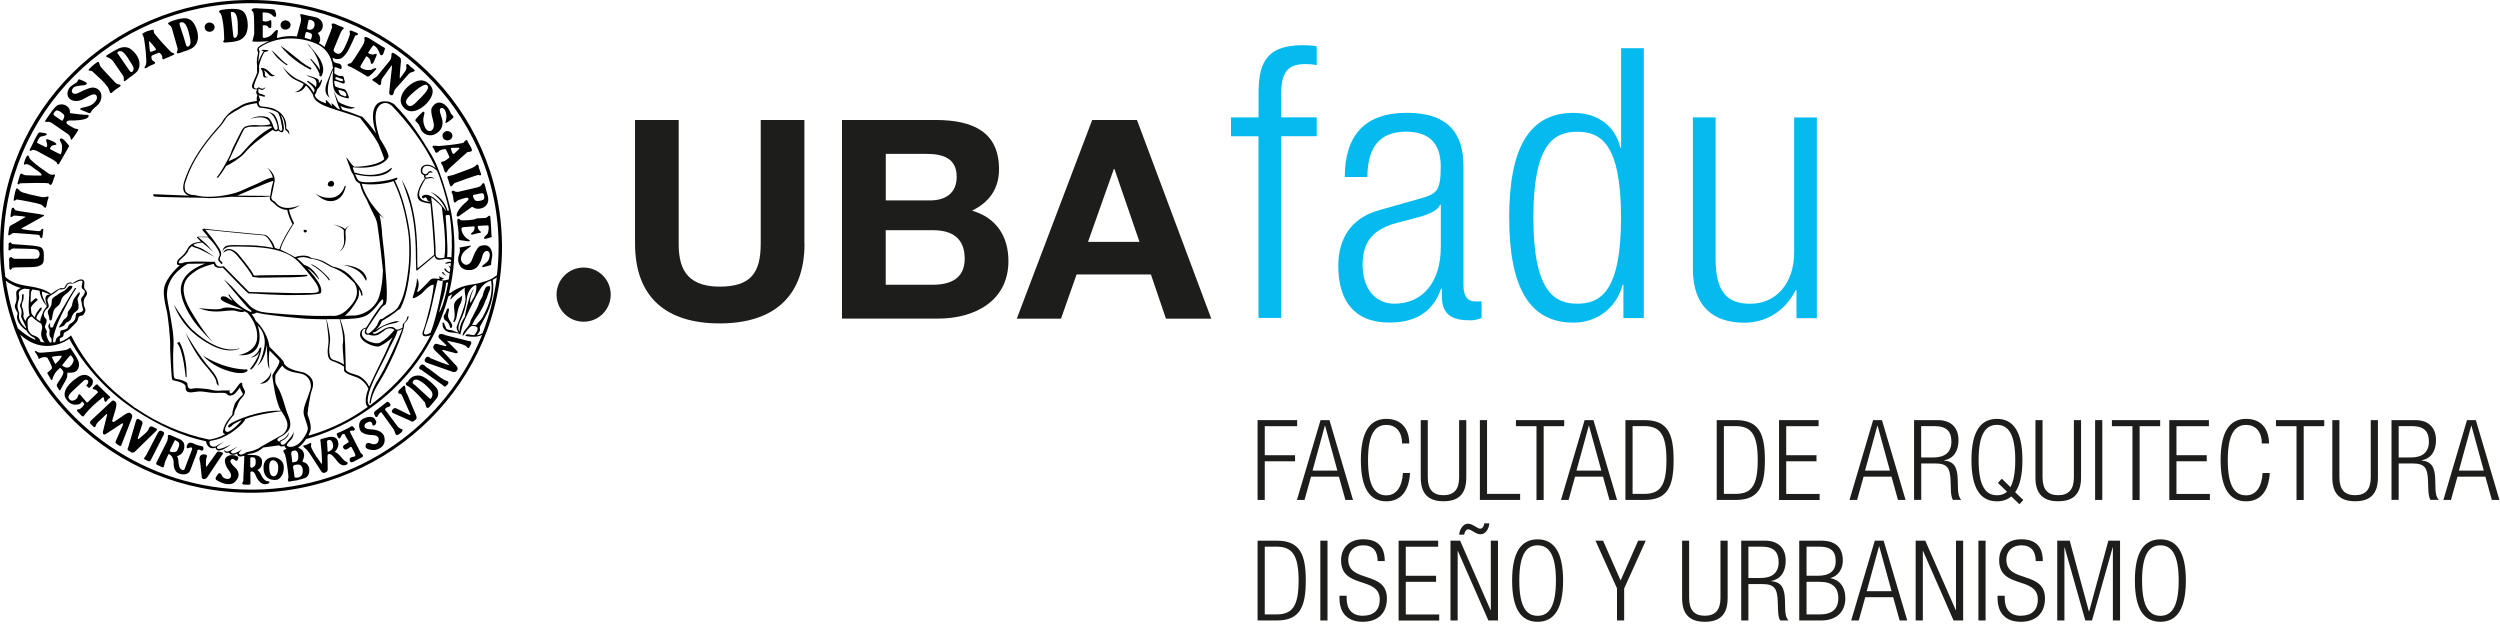 <svg width="359" height="90" viewBox="0 0 359 90" fill="none" xmlns="http://www.w3.org/2000/svg">
<g clip-path="url(#clip0_915_598)">
<path d="M43.83 33.391C43.95 33.37 44.08 33.261 44.08 33.141C44.08 33.09 43.97 33.02 43.83 33.011C43.68 32.941 43.59 33.05 43.59 33.141C43.61 33.27 43.71 33.401 43.83 33.391Z" fill="black"/>
<path d="M36.16 52.99C37.33 51.81 37.55 50.13 37.51 49.86L37.29 49.98C37.18 50.35 36.91 50.92 36.02 51.34C36.02 51.34 36.87 51.31 37.27 50.5C37.25 50.59 37.07 51.48 35.93 52.95C35.93 52.95 35.96 53.18 36.17 52.99H36.16Z" fill="black"/>
<path d="M47.53 26.79C47.83 26.83 47.98 26.58 47.98 26.35C47.98 26.19 47.78 25.93 47.52 25.97C47.28 26.08 47.07 26.16 47.07 26.51C47.07 26.71 47.33 26.82 47.52 26.78L47.53 26.79Z" fill="black"/>
<path d="M5.93 35.55C5.61 35.29 3.91 35.21 3.48 35.17C3.06 35.15 2.05 35.07 1.97 35.07C1.85 35.06 1.74 35.06 1.66 34.95C1.59 34.87 1.59 34.82 1.48 34.8L1.3 34.88C1.21 34.95 1.24 35.1 1.24 35.19C1.24 35.41 1.24 35.61 1.22 35.83C1.22 35.97 1.32 35.98 1.42 35.95C1.42 35.95 1.7 35.68 1.89 35.68C2.67 35.7 4.89 35.72 5.21 35.81C5.76 35.95 5.84 36.72 5.45 37.06V37.08C5.45 37.08 5.17 37.16 5.05 37.16C4.07 37.16 3.09 37.16 2.11 37.16C1.98 37.16 1.88 37.13 1.79 37.04C1.71 36.97 1.63 36.88 1.52 36.93H1.5L1.42 36.98C1.24 37.12 1.33 37.47 1.33 37.67C1.33 37.8 1.28 38.7 1.45 38.75C1.56 38.78 1.73 38.54 1.8 38.45C2.04 38.38 3.6 38.38 4.09 38.37C4.7 38.34 5.44 38.39 5.95 38.01C6.32 37.75 6.29 37.3 6.29 36.91C6.29 36.44 6.35 35.89 5.95 35.57L5.93 35.55ZM5.29 38.24C5.5 38.2 5.65 38.16 5.78 38.09C5.65 38.18 5.47 38.21 5.29 38.24Z" fill="black"/>
<path d="M5.91 30.79C5.82 30.79 4.87 30.63 4.47 30.57C3.76 30.46 3.04 30.38 2.34 30.22C2.2 30.2 2.14 30.14 2.09 30.04C2.05 29.95 1.94 29.76 1.83 29.83H1.82L1.72 29.89H1.74C1.63 30 1.64 30.15 1.6 30.33C1.57 30.55 1.55 30.77 1.51 30.98C1.49 31.1 1.53 31.22 1.66 31.16L1.68 31.15L1.75 31.11C1.84 31.06 1.88 30.99 1.97 30.96C2.09 30.93 3.8 31.09 3.68 31.15C3.79 31.09 2.44 31.87 2.02 32.12C1.82 32.22 1.59 32.33 1.41 32.48C1.29 32.58 1.23 33.32 1.2 33.51C1.13 33.8 1.27 33.8 1.32 33.8H1.34L1.78 33.51C1.94 33.44 2.11 33.46 2.28 33.47C3.15 33.53 5.6 33.69 5.64 33.76L5.72 33.92C5.74 34.16 5.93 34.18 5.93 34.18C6.11 34.24 6.11 33.93 6.12 33.82C6.16 33.52 6.22 33.2 6.21 32.91C6.18 32.77 5.96 32.91 5.96 32.91C5.93 32.93 5.88 33.15 5.74 33.17C5.61 33.2 5.43 33.2 5.26 33.17C4.96 33.14 3.13 32.98 3.05 32.82C3.65 32.48 6.27 31.02 6.27 31.02L6.3 31C6.51 30.84 5.93 30.81 5.89 30.81L5.91 30.79ZM1.8 31.03L1.83 31.01L1.98 30.93L1.8 31.03Z" fill="black"/>
<path d="M59.19 10.35L59.5 10.24C59.57 10.19 59.58 10.11 59.48 10C59.26 9.77 58.93 9.63 58.75 9.36C58.66 9.24 58.51 9.22 58.52 9.2C58.52 9.22 58.23 9.16 58.35 9.52C58.42 9.75 58.31 10.05 58.18 10.25C57.92 10.59 57.68 10.94 57.43 11.28C57.33 11.15 57.52 9.63 57.54 9.16C57.56 8.87 57.67 8.46 57.43 8.25C57.27 8.1 56.6 7.61 56.41 7.57L56.25 7.65C56.19 7.73 56.22 7.82 56.22 7.91C56.22 8.06 56.19 8.2 56.15 8.35C56.11 8.54 56.01 8.69 55.87 8.84C55.62 9.13 54.56 10.45 54.27 10.8C54.06 11.07 53.83 11.18 53.52 11.35C53.52 11.35 53.31 11.5 53.72 11.7C53.92 11.8 54.11 11.95 54.29 12.1C54.65 12.42 54.71 12.06 54.72 11.99C54.77 11.74 54.73 11.47 54.9 11.25C55.35 10.62 55.81 9.99 56.25 9.37C56.3 9.37 56.27 9.75 56.26 9.88C56.21 10.32 55.95 12.58 55.89 13.27C55.86 13.55 56.1 13.71 56.3 13.68L56.43 13.59C56.56 13.38 56.57 13.09 56.7 12.87C56.75 12.79 56.83 12.73 56.89 12.65C57.46 12.02 58.04 11.38 58.6 10.73C58.76 10.54 58.91 10.4 59.17 10.36L59.19 10.35Z" fill="black"/>
<path d="M6.79 28.22C6.79 28.22 6.36 28.41 5.87 28.27C5.39 28.16 3.28 27.77 2.9 27.45C2.78 27.349 2.56 27.009 2.38 27.07C2.38 27.07 2.3 27.02 2.15 27.68C2.08 28.02 2 28.369 1.96 28.72C1.95 28.86 2.06 28.84 2.11 28.809C2.19 28.799 2.24 28.739 2.28 28.7H2.3H2.29C2.32 28.669 2.36 28.649 2.42 28.649C2.56 28.649 5.32 29.13 5.9 29.38C6.11 29.48 6.26 29.68 6.43 29.829C6.58 29.95 6.68 29.559 6.7 29.47C6.73 29.22 6.78 29 6.84 28.77C6.86 28.649 6.93 28.54 6.96 28.419C7.02 28.189 6.9 28.18 6.78 28.23L6.79 28.22Z" fill="black"/>
<path d="M65.25 26.31C65.36 26.26 65.48 26.21 65.59 26.17C65.59 26.17 68.18 25.24 68.62 25.13C68.75 25.09 68.83 25.2 68.95 25.18C68.95 25.19 69.18 25.2 69.02 24.8C68.95 24.57 68.86 24.36 68.78 24.13C68.73 23.95 68.75 23.51 68.46 23.65L68.24 23.86C68.21 23.89 67.78 24.13 67.69 24.16C67.2 24.34 65.14 25.11 65.14 25.11C64.994 25.143 64.894 25.17 64.84 25.19C64.77 25.23 64.13 25.21 64.25 25.51C64.35 25.72 64.41 25.95 64.47 26.16C64.5 26.28 64.65 26.85 64.81 26.76C64.99 26.67 65.07 26.46 65.24 26.32L65.25 26.31Z" fill="black"/>
<path d="M17.22 12.15C16.98 12.15 16.79 12.05 16.6 11.9C16.09 11.35 14.63 9.83 14.46 9.59C14.31 9.39 14.3 9.14 14.19 8.93L14.06 8.87C14.06 8.87 13.52 9.17 12.88 9.83C12.82 9.9 12.74 9.95 12.72 10.05C12.7 10.17 12.99 10.16 13.04 10.17C13.22 10.18 13.34 10.31 13.45 10.43C14.14 11.07 14.89 11.7 15.44 12.46C15.59 12.68 15.7 12.92 15.76 13.18C15.84 13.55 16.13 13.26 16.13 13.25C16.5 12.9 17.12 12.5 17.16 12.48C17.22 12.44 17.44 12.27 17.23 12.16L17.22 12.15Z" fill="black"/>
<path d="M62.111 13.38C62.24 12.68 61.77 12.05 61.151 11.72C60.2 11.2 59.111 11.93 58.45 12.55C57.98 13.01 57.62 13.58 57.55 14.22C57.461 14.87 57.87 15.52 58.48 15.83C59.38 16.29 60.48 15.6 61.12 15C61.581 14.54 61.98 14.02 62.111 13.38ZM59.961 14.49C59.85 14.59 59.73 14.73 59.611 14.84C59.48 14.95 59.361 15.04 59.261 15.11C59.17 15.17 59.06 15.22 58.941 15.23C58.67 15.28 58.42 15.02 58.331 14.8C58.211 14.53 58.42 14.25 58.571 14.04C58.861 13.69 59.23 13.4 59.571 13.09C59.84 12.86 61.361 11.56 61.461 12.52C61.49 12.84 61.16 13.19 60.99 13.42C60.67 13.8 60.31 14.14 59.961 14.49Z" fill="black"/>
<path d="M12.251 16.49C12.05 16.49 10.751 16.35 10.3 16.28C10.081 16.24 10.03 16.26 10.04 16.05C10.06 15.77 9.94 15.52 9.71 15.33C9.29 14.93 8.67 14.89 8.18 15.17C8.18 15.17 7.77 15.41 6.94 16.68C6.81 16.88 6.69 17.07 6.55 17.26C6.33 17.61 6.67 17.49 6.91 17.49C7.28 17.47 7.63 17.8 7.92 17.99C8.56 18.43 9.19 18.86 9.82 19.3C9.95 19.44 10.07 19.59 10.12 19.78C10.13 19.83 10.14 20.1 10.28 20.05C10.37 20.05 10.96 19.15 11.181 18.78C11.38 18.45 10.9 18.53 10.72 18.45C10.54 18.37 10.361 18.24 10.181 18.15C9.9 17.99 9.25 17.7 9.68 17.37C9.97 17.25 10.411 17.31 10.71 17.3C11.2 17.27 11.73 17.24 12.2 17.09C12.4 17.03 12.671 16.91 12.73 16.71C12.81 16.43 12.37 16.49 12.23 16.49H12.251ZM8.96 17.33C8.79 17.33 8.55 17.11 8.43 17.02C8.23 16.89 8.03 16.76 7.83 16.63C7.71 16.5 7.62 16.42 7.72 16.26C7.81 16.12 7.91 15.98 8.04 15.88C8.4 15.78 8.83 16.16 9.07 16.36C9.38 16.62 9.18 17.06 8.95 17.34L8.96 17.33Z" fill="black"/>
<path d="M69.37 26.32L69.38 26.31L69.37 26.32Z" fill="black"/>
<path d="M65.98 30.98L67.79 29.69L68.21 29.91C68.58 30.05 69.01 29.98 69.35 29.83C69.79 29.63 70.07 29.25 70.11 28.78C70.15 28.34 69.97 27.88 69.86 27.47C69.77 27.14 69.7 26.84 69.61 26.52C69.55 26.35 69.51 26.27 69.39 26.31H69.36L69.32 26.34H69.3L69.27 26.37L69.2 26.47C69.15 26.59 69.05 26.68 68.94 26.76C68.83 26.81 68.71 26.85 68.6 26.89C68.45 26.93 66.29 27.43 65.81 27.55C65.61 27.55 65.37 27.57 65.24 27.43C65.16 27.32 64.72 27.42 64.87 27.67C65.12 28.07 65.06 28.61 65.19 29.04C65.22 29.13 65.41 29.07 65.56 28.92C65.69 28.79 65.86 28.71 66.03 28.66C66.23 28.59 66.92 28.36 67.1 28.39C67.62 28.53 66.89 29.05 66.72 29.2C66.31 29.57 65.92 30 65.68 30.49C65.59 30.68 65.45 31.08 65.79 31.1L65.98 30.99V30.98ZM69.14 27.75C69.37 27.75 69.45 27.78 69.49 27.99C69.55 28.24 69.61 28.5 69.41 28.67C69.32 28.71 69.2 28.77 69.1 28.79L68.89 28.84C68.68 28.88 68.48 28.88 68.32 28.82C68.12 28.75 67.82 28.2 67.96 28C68.35 27.91 68.75 27.83 69.15 27.74L69.14 27.75ZM67.94 27.98H67.93L67.9 28.01L67.95 27.98H67.94ZM67.88 28.02H67.89H67.87H67.88Z" fill="black"/>
<path d="M13.25 12.581C12.69 12.581 11.27 13.351 11.16 13.39C10.89 13.511 10.59 13.54 10.39 13.3C10.18 13.05 10.44 12.601 10.7 12.48C10.97 12.351 11.31 12.32 11.62 12.28C11.88 12.251 12.22 12.261 12.43 12.091C12.69 11.89 11.88 11.581 11.74 11.521C11.59 11.46 11.37 11.39 11.37 11.39C11.24 11.32 11.16 11.751 10.97 11.851C10.9 11.89 10.21 12.341 10.08 12.47C9.68 12.95 9.48 13.7 9.99 14.171C10.45 14.601 11.18 14.56 11.73 14.351C11.77 14.331 12.52 13.921 12.81 13.771C13.34 13.501 13.87 13.38 13.92 13.98C13.95 14.331 13.65 14.65 13.4 14.87C12.97 15.23 12.42 15.341 11.89 15.45C11.78 15.46 11.67 15.511 11.57 15.55C11.57 15.55 11.42 15.64 11.6 15.751C11.85 15.89 12.13 15.98 12.41 16.09C12.5 16.12 12.8 16.291 12.9 16.241L13.03 16.151C13.19 15.861 13.39 15.62 13.65 15.411C13.95 15.171 14.19 14.95 14.37 14.62C14.53 14.31 14.6 13.97 14.55 13.62C14.48 12.991 13.9 12.55 13.26 12.57L13.25 12.581Z" fill="black"/>
<path d="M63.501 17.2C63.42 16.74 63.16 16.28 63.151 15.82C63.151 15.71 63.2 15.61 63.281 15.54C63.87 15.32 64.1 16.25 64.111 16.66C64.111 16.93 64.081 17.2 64.001 17.44C63.99 17.51 63.901 17.64 64.001 17.65C64.24 17.68 64.981 16.99 65.031 16.96C65.3 16.75 64.841 16.47 64.731 16.27C64.671 16.13 64.63 15.98 64.531 15.84C64.49 15.74 64.41 15.65 64.35 15.55C64.04 15.04 63.261 14.49 62.641 14.83L62.461 14.94C62.461 14.94 61.95 15.35 61.931 15.76C61.91 16.32 62.09 16.9 62.221 17.44C62.34 17.91 62.391 18.43 61.95 18.76C61.141 19.12 60.8 17.83 60.781 17.28C60.761 16.91 60.92 16.58 60.95 16.21C60.95 16.05 60.821 16 60.7 16.07C60.641 16.12 60.071 16.65 59.861 16.93C59.721 17.11 59.52 17.27 59.74 17.45C60.081 17.73 60.23 17.99 60.361 18.4C60.571 19.07 61.211 19.47 61.92 19.43C62.331 19.39 62.711 19.16 63.011 18.9C63.501 18.44 63.63 17.82 63.511 17.2H63.501Z" fill="black"/>
<path d="M69.74 35.22C69.74 35.22 69.03 35.19 68.78 35.43C68.37 35.83 68.05 36.55 67.85 37.13C67.69 37.59 67.44 38.01 66.89 38.04C65.67 37.59 66.34 36.33 66.79 35.99C67.13 35.73 67.32 35.56 67.54 35.42C67.54 35.42 67.73 35.2 67.51 35.27L65.98 35.55C66.1 35.8 66.05 36.26 65.89 36.67C65.65 37.32 65.85 38.19 66.45 38.56C66.79 38.78 67.25 38.82 67.65 38.76C68.33 38.69 68.68 38.22 68.96 37.66C69.31 36.95 69.2 36.51 69.64 36.12C69.73 36.05 69.85 36.04 69.96 36.03C70.58 36.18 70.29 37.18 70.05 37.5C69.89 37.72 69.21 38.16 69.27 38.17C69.3 38.17 69.14 38.39 69.38 38.36C69.62 38.32 70.38 38.1 70.42 38.08C70.61 37.99 70.5 37.8 70.55 37.58C70.57 37.43 70.66 36.9 70.68 36.79C70.75 36.2 70.47 35.31 69.74 35.22Z" fill="black"/>
<path d="M18.7 7C18.14 6.64 17.49 6.75 16.9 7.01H16.93C16.72 7.09 15.33 7.9 15.24 8.02C15.17 8.14 15.42 8.22 15.48 8.24C15.85 8.37 16.09 8.58 16.31 8.89C16.56 9.26 16.82 9.64 17.08 10.01C17.29 10.31 17.5 10.61 17.71 10.92C17.76 11.06 17.79 11.21 17.79 11.37C17.79 11.48 17.73 11.61 17.86 11.68L17.97 11.62C18.14 11.52 18.29 11.37 18.45 11.25C18.71 11.07 19.61 10.42 19.73 10.21C19.98 9.86 20.08 9.45 20.02 8.97C19.93 8.2 19.36 7.44 18.7 7.01V7ZM18.96 10.33C18.72 10.4 18.64 10.19 18.51 10.02C18.31 9.73 18.12 9.44 17.91 9.15C17.6 8.68 17.28 8.23 16.96 7.77C16.77 7.57 16.84 7.52 17.01 7.39C17.42 7.21 17.77 7.53 18.02 7.85C18.34 8.25 18.59 8.7 18.86 9.12C19.11 9.5 19.4 9.99 18.96 10.33Z" fill="black"/>
<path d="M26.9 2.66C26.27 2.52 25.55 2.76 24.96 2.93C24.7 3.01 24.41 3.1 24.19 3.28C24.09 3.35 24.13 3.44 24.22 3.5C24.41 3.64 24.61 3.79 24.67 4.02C24.93 4.96 25.21 5.9 25.47 6.83C25.53 6.98 25.52 7.14 25.47 7.29C25.45 7.41 25.34 7.52 25.42 7.63C25.52 7.76 26.11 7.5 26.21 7.46C26.65 7.31 27.1 7.19 27.51 6.96C28.76 6.23 28.55 4.71 27.99 3.62C27.76 3.16 27.41 2.78 26.88 2.66H26.9ZM27.06 6.67C26.74 6.78 26.71 6.48 26.65 6.24C26.55 5.9 26.45 5.56 26.34 5.22C26.16 4.67 25.98 4.11 25.8 3.56C25.76 3.43 25.76 3.32 25.86 3.24C26.81 2.88 27.09 4.67 27.23 5.23C27.34 5.72 27.53 6.34 27.06 6.68V6.67Z" fill="black"/>
<path d="M34.02 1.3C33.35 1.22 32.59 1.3 31.92 1.4C31.81 1.42 31.36 1.51 31.47 1.71C31.52 1.8 31.62 1.88 31.69 1.96C31.77 2.08 31.81 2.22 31.84 2.36C31.94 2.74 32 3.13 32.06 3.52C32.14 4.08 32.16 4.64 32.18 5.21C32.18 5.35 32.19 5.5 32.2 5.64C32.2 5.73 32.11 5.83 32.07 5.91C31.97 6.08 32.25 6.12 32.36 6.11C32.98 6.04 33.65 6.04 34.23 5.83C34.4 5.78 34.54 5.71 34.68 5.61C34.78 5.55 34.87 5.48 34.95 5.4C35.42 4.95 35.58 4.29 35.58 3.67C35.58 3.1 35.48 2.44 35.17 1.93C34.93 1.53 34.49 1.35 34.03 1.3H34.02ZM33.11 1.78V1.75H33.13L33.11 1.78ZM33.84 5.42C33.54 5.52 33.49 5.19 33.48 4.97C33.44 4.6 33.4 4.23 33.36 3.86C33.29 3.21 33.23 2.58 33.15 1.93V1.75C34.23 1.44 34.14 3.52 34.15 4.05C34.15 4.53 34.24 5.09 33.84 5.43V5.42Z" fill="black"/>
<path d="M24.55 7.45C24.33 7.28 22.74 5.55 22.21 4.86C22.09 4.7 22.07 4.48 22.06 4.29C22.06 4.19 21.18 4.47 21.08 4.5C21.01 4.52 20.48 4.78 20.42 4.87L20.55 5.17C20.68 5.37 20.69 5.65 20.73 5.86C20.82 6.39 20.88 6.91 20.93 7.44C20.96 7.84 20.98 8.24 21.01 8.65C21.01 8.89 21.02 9.13 20.93 9.36C20.88 9.48 20.73 9.63 20.77 9.76C20.79 9.86 21.02 9.76 21.02 9.76L21.07 9.73C21.14 9.66 21.27 9.57 21.42 9.48C21.31 9.55 21.2 9.63 21.09 9.71H21.1C21.35 9.5 22.02 9.24 22.08 9.22C22.18 9.17 22.28 9.11 22.28 9.01C22.25 8.86 21.92 8.73 21.84 8.61C21.74 8.45 21.69 8.11 21.81 7.98C22.02 7.88 22.71 7.59 22.86 7.57C22.97 7.55 23.28 7.97 23.27 8.02C23.27 8.11 23.32 8.19 23.31 8.29C23.3 8.42 23.33 8.54 23.48 8.51C23.61 8.48 24.95 7.86 24.97 7.86C25.24 7.7 24.65 7.56 24.57 7.48L24.55 7.45ZM22.34 7.2C22.34 7.2 21.9 7.39 21.8 7.41C21.7 7.44 21.62 7.44 21.55 7.41L21.49 7.06C21.46 6.69 21.38 5.94 21.38 5.91C21.61 5.98 22.16 6.76 22.28 6.88C22.37 6.99 22.46 7.1 22.34 7.2Z" fill="black"/>
<path d="M21.05 9.73C21.05 9.73 21.08 9.71 21.09 9.7L21.07 9.72C21.07 9.72 21.06 9.72 21.06 9.73H21.05Z" fill="black"/>
<path d="M64.94 23.81C65.61 23.18 67.07 21.88 67.11 21.85C67.11 21.85 67.69 21.79 67.72 21.68C67.98 21.49 67.16 20.5 67.15 20.27C67.15 20.1 66.96 20.12 66.98 20.11C66.94 20.12 66.8 20.15 66.54 20.51L66.22 20.58C65.39 20.76 63.28 20.96 63.08 20.97C62.79 21 62.55 20.87 62.29 20.93L62.14 20.97C62.01 21.05 62.23 21.26 62.26 21.31C62.34 21.43 62.48 21.77 62.51 21.83C62.56 21.98 62.73 21.95 62.86 21.87L63.16 21.6C63.35 21.52 63.56 21.46 63.76 21.42C63.95 21.38 64.03 21.44 64.1 21.59C64.2 21.8 64.31 22.02 64.4 22.23C64.47 22.37 64.53 22.48 64.51 22.62C64.49 22.73 63.84 23.14 63.7 23.18L63.46 23.21C63.46 23.21 63.32 23.26 63.34 23.39C63.36 23.52 63.47 23.65 63.54 23.76C63.66 23.97 63.7 24.24 63.78 24.46C63.95 24.92 64.17 24.74 64.15 24.74C64.21 24.67 64.22 24.6 64.27 24.51C64.41 24.24 64.71 24.02 64.93 23.81H64.94ZM67.12 21.84H67.13H67.14H67.16L67.11 21.86L67.12 21.84ZM65.25 22.06H65.23L65.26 22.05H65.24L65.25 22.06ZM64.8 21.25C64.94 21.21 65.84 21.22 65.85 21.21C65.85 21.21 66.07 21.26 65.92 21.4L65.21 22.08L65.25 22.06L65.21 22.09H65.03C64.92 21.96 64.88 21.74 64.82 21.58C64.78 21.47 64.68 21.35 64.8 21.25Z" fill="black"/>
<path d="M8.61 19.98C8.51 20.14 8.77 20.44 8.82 20.59C8.91 20.81 8.91 21.05 8.9 21.28C8.9 21.5 8.86 21.96 8.7 22.16C8.55 22.16 7.24 21.42 7.17 21.4C7.15 21.4 7.29 20.94 7.6 20.87C7.74 20.84 8.01 20.82 8.08 20.75C8.25 20.52 7.08 20.06 6.78 19.98C6.52 19.91 6.7 20.5 6.74 20.59C6.77 20.66 6.84 20.92 6.66 21.17C6.33 21 5.45 20.57 5.34 20.52C5.24 20.48 5.64 19.66 5.85 19.62C6.09 19.57 6.51 19.48 6.64 19.4C6.84 19.28 6.6 19.13 6.48 19.12C6.26 19.08 6.04 19.07 5.83 19.02C5.7 18.99 5.58 19.06 5.58 19.06C5.34 19.22 4.72 20.59 4.54 20.96C4.49 21.07 4.07 21.7 4.38 21.67L4.54 21.59C4.63 21.53 4.68 21.52 4.83 21.53C5.2 21.57 5.55 21.81 5.86 21.98C6.41 22.28 6.97 22.6 7.54 22.9C7.67 22.99 8.08 23.25 8.14 23.32C8.22 23.43 8.18 23.57 8.33 23.61L8.48 23.54L9.94 20.97C9.94 20.97 8.9 19.47 8.61 19.98Z" fill="black"/>
<path d="M53.89 9.79C53.67 9.81 53.46 9.98 53.27 10.03C52.85 10.12 52.34 10.03 51.98 9.84C51.64 9.67 51.73 9.51 51.88 9.28C52.11 8.88 52.36 8.49 52.6 8.08C52.74 8.12 52.84 8.2 52.94 8.31C53.15 8.52 53.2 8.7 53.24 8.98C53.24 9.15 53.39 9.25 53.53 9.11C53.71 8.92 53.79 8.58 53.9 8.35C53.97 8.23 54.2 7.77 54.04 7.73C53.92 7.71 53.7 7.81 53.59 7.84L53.31 7.8C53.11 7.74 52.99 7.75 52.86 7.57C53.09 7.22 53.31 6.86 53.58 6.52C53.83 6.5 54.12 6.88 54.23 7.06C54.38 7.27 54.48 7.51 54.55 7.75C54.62 7.97 54.84 7.93 54.85 7.93C54.92 7.91 55 7.85 55.03 7.75C55.1 7.56 55.29 7.04 55.29 6.96C55.29 6.85 54.96 6.73 54.88 6.68C54.24 6.28 53.61 5.86 52.97 5.48C52.87 5.42 52.3 5.13 52.32 5.48C52.32 5.6 52.37 5.72 52.35 5.83C52.32 6.09 52.18 6.34 52.06 6.57C51.72 7.14 50.62 8.89 50.38 9.08C49.92 9.14 49.96 9.25 49.93 9.27C49.75 9.45 50.33 9.59 50.42 9.64C50.92 9.88 52.27 10.68 52.46 10.81C52.59 10.87 52.69 10.98 52.82 11.02C52.82 11.02 53.09 11 53.87 10.11C53.96 10.01 54.18 9.75 53.89 9.78V9.79ZM50.35 9.11L50.27 9.15L50.36 9.1L50.35 9.11Z" fill="black"/>
<path d="M65.87 34.23C65.87 34.35 65.89 34.33 65.92 34.44L66.04 34.48C66.04 34.48 67.01 34.61 67.2 34.65C67.47 34.7 67.55 34.52 67.37 34.44C66.71 34.15 66.31 33.4 66.27 33C66.22 32.64 66.4 32.62 66.68 32.61C67.16 32.57 67.64 32.54 68.12 32.5C68.16 32.63 68.15 32.76 68.12 32.91C68.05 33.19 67.95 33.27 67.72 33.45C67.58 33.57 67.62 33.73 67.82 33.69C68.09 33.64 68.65 33.46 68.91 33.44C69.17 33.42 69.03 33.28 69.03 33.27C68.55 32.88 68.65 32.68 68.63 32.62C68.55 32.42 68.61 32.44 68.81 32.43C69.24 32.42 69.67 32.36 70.1 32.37C70.26 32.56 70.13 33.29 70.05 33.48C69.96 33.71 69.7 33.82 69.57 34.04C69.57 34.04 69.33 34.33 69.75 34.29L70.57 34.06C70.65 33.99 70.57 33.84 70.57 33.74C70.55 33 70.51 32.3 70.45 31.56C70.44 31.2 70.39 31.04 70.38 31.03C70.33 30.97 70.25 30.95 70.14 31.03C70.04 31.09 69.97 31.2 69.84 31.25C69.62 31.37 68.56 31.28 68.34 31.42C68.07 31.6 66.45 31.7 66.14 31.61C66.04 31.55 66.06 31.48 65.88 31.42H65.87C65.61 31.37 65.67 31.84 65.68 31.97C65.75 32.48 65.83 32.97 65.86 33.49C65.86 33.74 65.83 34 65.84 34.24L65.87 34.23ZM66.14 31.6H66.11L66.05 31.55L66.14 31.6Z" fill="black"/>
<path d="M7.53 25.09C7.32 25.1 7.2 25.06 7.03 24.95C6.16 24.34 5.21 23.72 4.46 22.98C4.38 22.9 4.3 22.82 4.25 22.72C4.18 22.6 4.11 22.25 3.98 22.32C3.68 22.48 3.43 23.42 3.43 23.58C3.43 23.72 3.69 23.58 3.69 23.58C4.07 23.47 4.75 24.07 5 24.26C5.15 24.36 6.14 24.95 5.95 25.2C5.82 25.24 3.98 25.18 3.77 25.17C3.51 25.17 3.36 25.07 3.15 24.95C3.02 24.87 2.95 24.99 2.93 24.99C2.87 25.04 2.57 26.15 2.51 26.34C2.49 26.41 2.6 26.54 2.74 26.44C2.81 26.36 2.78 26.37 2.83 26.33C2.95 26.31 3.08 26.31 3.19 26.31C3.42 26.31 6.92 26.19 7.02 26.36C7.27 26.72 7.41 26.47 7.42 26.45C7.58 26.21 7.64 25.87 7.74 25.61C7.77 25.54 7.97 25.13 7.88 25.08C7.79 25.04 7.63 25.08 7.55 25.08L7.53 25.09Z" fill="black"/>
<path d="M41.24 9.22C40.721 8.93 40.331 8.46 39.91 8.06C39.711 7.85 39.49 7.65 39.281 7.45L38.98 7.21C38.98 7.21 39.391 7.79 39.581 8.02C40.06 8.55 40.6 9.02 41.211 9.39C41.211 9.39 41.34 9.27 41.251 9.22H41.24Z" fill="black"/>
<path d="M44.64 9.73C43.65 9.29 42.9 8.56 42.09 7.93C41.7 7.61 41.29 7.29 40.87 6.97L40.29 6.6C40.29 6.66 41.08 7.5 41.45 7.86C42.36 8.69 43.4 9.41 44.58 10C44.59 10 44.84 9.83 44.65 9.74L44.64 9.73Z" fill="black"/>
<path d="M38.82 10.46C38.63 10.27 38.44 10.08 38.21 9.94C38.06 9.84 37.6 9.64 37.44 9.85C37.59 10 37.74 10.32 37.74 10.51C37.76 10.76 37.75 11.07 38.05 11.13C38.23 11.16 38.61 11.01 38.62 11C38.25 11.14 37.98 10.95 38.04 10.58C38.07 10.23 37.82 10.06 37.8 10.04C38.08 10.23 38.13 10.16 38.62 10.73C38.75 10.88 39.08 11.04 39.3 10.92L39.52 10.76C39.23 10.87 39.01 10.66 38.82 10.47V10.46Z" fill="black"/>
<path d="M46.49 28.65C47.081 28.95 47.8 28.96 48.38 28.68C49.331 28.21 49.55 27.17 49.67 26.64L49.48 26.75C49.35 27.19 48.84 28.35 47.401 28.41C46.041 28.47 45.24 27.71 45.23 27.72C45.6 28.09 46.011 28.41 46.48 28.65H46.49Z" fill="black"/>
<path d="M47.85 32.24C48.35 32.41 49.06 32.63 49.37 33.06C49.37 33.07 49.37 33.9 49.41 34.45C49.45 35.05 49.25 35.74 48.73 36.11L48.94 35.99C49.69 35.43 49.69 34.27 49.61 33.44C49.56 32.91 49.93 32.51 50.39 32.22C50.1 32.4 49.76 32.61 49.55 32.91C49.19 32.49 47.9 32.25 47.85 32.24Z" fill="black"/>
<path d="M52.57 40.33L52.66 40.04C52.25 38.12 49.38 38.05 49.31 38.04C50.81 38.4 51.91 38.91 52.56 40.33H52.57Z" fill="black"/>
<path d="M32.73 35.94C33.24 35.83 33.79 36.38 34.1 36.74C34.74 37.5 35.37 38.28 35.91 39.11C36.03 39.29 36.14 39.47 36.23 39.66C36.27 39.75 36.25 39.78 36.35 39.78C36.57 39.77 36.99 39.88 37.21 39.88C38.1 39.86 38.87 39.86 39.76 39.84C41.19 39.81 42.79 39.87 44.09 39.65L44.17 39.47C42.73 39.51 41.31 39.47 39.85 39.51C38.97 39.53 38.2 39.51 37.31 39.54C37.09 39.54 36.49 39.62 36.45 39.54C36.35 39.33 36.23 39.13 36.1 38.93C35.54 38.11 34.91 37.31 34.27 36.55C33.86 36.06 33.1 35.53 32.43 35.86C32.23 35.95 32.15 36.15 32.01 36.33C32.05 36.27 32.56 35.99 32.75 35.94H32.73Z" fill="black"/>
<path d="M30.79 49.78C31.83 50.25 33.14 50.53 34.24 50.13L34.45 50C33.35 50.4 32.05 50.12 31.01 49.66C29.74 49.08 28.55 48.23 27.55 47.29C26.52 46.29 24.96 43.72 24.96 43.72C25.45 45.04 26.27 46.37 27.28 47.35C28.29 48.34 29.5 49.18 30.79 49.78Z" fill="black"/>
<path d="M35.54 53.11C35.39 52.97 35.18 53.08 34.99 53.05C31.63 52.81 29.17 51.06 29.15 51.08C30.32 52.34 31.96 53.14 33.67 53.49C35.23 53.79 35.66 53.24 35.54 53.12V53.11Z" fill="black"/>
<path d="M38.94 53.38C38.69 54.53 37.33 55.11 37.31 55.11C38.65 55.11 38.99 54.04 38.94 53.38Z" fill="black"/>
<path d="M26.65 47.77C27 48.709 27.85 50.3 28.66 51.44C29.09 52.069 29.65 52.62 30.12 53.23C30.52 53.749 31.08 54.4 31.12 55.099L31.37 55.44C31.37 55.44 31.55 54.469 30.37 53.15C28.52 51.109 26.64 47.76 26.65 47.779V47.77Z" fill="black"/>
<path d="M26.77 52.97C26.74 52.51 26.68 52.05 26.59 51.59C26.44 50.73 26.2 49.84 25.76 49.08H25.73C25.64 49.15 25.52 49.2 25.43 49.26C25.73 49.61 25.87 50.04 26.01 50.47C26.17 51 26.29 51.55 26.39 52.11C26.51 52.81 26.58 53.5 26.68 54.2L26.76 54.16L26.78 54.14C26.84 54.07 26.79 53.75 26.79 53.68C26.79 53.44 26.77 53.21 26.76 52.98L26.77 52.97Z" fill="black"/>
<path d="M47.23 40.27L47.35 40.22C47.5 40.11 45.84 38.38 44.75 37.94L44.67 37.98C46.51 39.07 47.25 40.26 47.24 40.27H47.23Z" fill="black"/>
<path d="M64.13 39.58C64.13 39.58 63.62 39.23 63.68 39.07H63.51C63.36 39.21 63.82 39.53 64.13 39.58Z" fill="black"/>
<path d="M44.22 6.32H44.2C44.18 6.47 44.62 6.84 44.7 6.93C45.06 7.4 45.35 7.93 45.58 8.47C45.78 8.96 45.93 9.51 45.95 10.05C45.62 9.47 45.14 8.96 44.7 8.49C44.67 8.44 44.51 8.45 44.6 8.57C45.18 9.3 45.59 9.88 45.89 10.66L45.84 10.85L46.05 11L46.19 10.88C46.33 10.62 46.41 10.34 46.41 10.04C46.43 9.43 46.16 8.84 45.85 8.33C45.56 7.84 44.27 6.31 44.21 6.32H44.22Z" fill="black"/>
<path d="M9.65 53.97L9.69 53.5C9.96 53.56 10.53 53.5 10.7 53.44C11.24 53.21 11.42 52.64 11.32 52.09V52.06C11.21 51.54 10.51 50.59 10.49 50.54L10.08 49.92L9.76 50.14C9.56 50.25 9.28 50.28 9.05 50.32C8.52 50.44 6.59 50.6 6.17 50.63C5.92 50.65 5.69 50.67 5.44 50.58C5.3 50.53 5.23 50.37 5.08 50.41C4.98 50.44 5 50.51 5.03 50.57C5.03 50.57 5.45 51.02 5.56 51.55C5.58 51.57 6.25 51.08 6.81 51.37C6.92 51.56 7.5 52.57 7.47 52.87C7.35 53.12 6.79 53.53 6.79 53.53L6.81 53.64V53.62L7.29 54.45C7.29 54.48 7.49 54.74 7.55 54.39C7.6 54.13 7.9 53.52 8.1 53.33C8.29 53.15 8.47 52.98 8.64 52.81L8.85 53.01C9.02 53.23 9.21 53.37 9.03 53.78C8.85 54.23 8.27 54.94 8.15 55.27C8.09 55.45 8.52 56.02 8.52 56.02C8.64 56.13 8.66 56.02 8.74 55.88C9.06 55.16 9.7 54.37 9.65 53.94V53.97ZM8.41 51.84C8.23 51.95 8.12 52.16 7.93 52.27L7.43 51.25L7.8 51.17C8.17 51.12 8.88 51.03 8.88 51.13C8.79 51.36 8.44 51.8 8.4 51.84H8.41ZM8.91 52.44C9.2 52.17 10.07 50.88 10.19 51.03C10.3 51.17 10.56 51.45 10.58 51.72C10.55 52.08 10.2 52.6 9.91 52.73C9.59 52.88 9.11 52.71 8.92 52.44H8.91Z" fill="black"/>
<path d="M14.44 57.34C14.44 57.34 14.89 56.77 14.93 57.22C14.93 57.22 15.01 57.98 15.3 57.61C15.3 57.61 15.49 57.29 15.69 57.19C15.69 57.19 16.02 57.17 15.66 56.85L14.14 55.38C14.14 55.38 13.99 54.99 13.66 55.36L13.42 55.6C13.42 55.6 13.11 55.87 13.54 55.92C13.54 55.92 13.94 55.96 14.07 56.35L12.68 57.68C12.68 57.68 12.53 57.95 12.34 57.65L11.6 56.77C11.6 56.77 11.32 56.39 11.2 56.86C11.2 56.86 11.14 57.39 10.44 57.54C10.44 57.54 10.06 57.61 9.84 57.11C9.84 57.11 9.71 56.85 10.29 56.28L11.95 54.73C11.95 54.73 12.25 54.38 12.58 54.6C12.58 54.6 12.89 54.88 12.38 55.37L12.79 55.73C12.79 55.73 13.11 55.48 13.24 55.24C13.28 55.12 13.6 54.51 12.89 54.12C12.89 54.12 12.18 53.38 11.01 54.28C11.01 54.28 8.99 55.55 9.31 56.94C9.31 56.94 9.79 58.26 11.03 58.1C11.03 58.1 11.51 58.12 11.72 57.73C11.72 57.73 11.77 57.51 11.98 57.83C11.98 57.83 12.24 58.01 11.98 58.24C11.98 58.24 11.68 58.75 11.23 58.79C11.23 58.79 10.9 58.79 11.15 59.11L11.71 59.7C11.71 59.7 12.02 59.96 12.1 59.63C12.1 59.63 12.96 58.47 14.43 57.34H14.44Z" fill="black"/>
<path d="M18.67 59.28C18.67 59.28 18.42 59.19 17.98 59.49L16.35 60.6C16.35 60.6 16.09 60.65 16.12 60.37C16.12 60.37 16.46 59.27 16.52 59.04C16.52 59.04 16.89 57.95 16.6 57.73C16.6 57.73 16.3 57.32 16.01 57.64L13.11 60.35C13.11 60.35 12.74 60.65 13.03 60.88L13.39 61.25C13.39 61.25 13.64 61.51 13.74 61.17C13.74 61.17 13.78 60.93 14.06 60.63L15.23 59.51C15.23 59.51 15.35 59.31 15.38 59.57L14.8 61.9C14.8 61.9 14.65 62.54 15.13 62.37L17.45 60.85C17.45 60.85 17.73 60.61 17.64 61.04L16.64 63.31C16.64 63.31 16.48 63.54 16.73 63.72L17.05 63.95C17.05 63.95 17.39 64.19 17.44 63.88L18.92 60.07C18.92 60.07 19.18 59.53 18.68 59.31L18.67 59.28Z" fill="black"/>
<path d="M22.33 61.49L21.96 61.3C21.96 61.3 21.57 61.06 21.38 61.51C21.38 61.51 21.35 61.82 20.84 62.25L19.93 63.02C19.93 63.02 19.73 63.16 19.79 62.9L20.39 61.04C20.39 61.04 20.71 60.55 20.06 60.28C20.06 60.28 19.68 59.93 19.53 60.41L18.4 64.26C18.4 64.26 18.15 64.6 18.53 64.76C18.53 64.76 18.81 64.86 18.81 64.96C18.81 64.96 19.19 65.09 19.38 64.85L22.41 61.89C22.41 61.89 22.74 61.65 22.34 61.48L22.33 61.49Z" fill="black"/>
<path d="M23.45 62.02C23.17 61.84 23.3 61.93 23.3 61.93C23.3 61.93 22.94 61.66 22.69 62.12L20.92 65.5C20.92 65.5 20.46 65.91 20.85 66L21.2 66.18C21.2 66.18 21.47 66.38 21.65 66.08L23.39 62.66C23.39 62.66 23.73 62.19 23.46 62.02H23.45Z" fill="black"/>
<path d="M31.78 64.95C31.78 64.95 31.32 64.71 31.15 64.95L29.69 66.99C29.69 66.99 29.49 67.33 29.6 65.89C29.6 65.89 29.97 65.22 29.4 65.27C29.4 65.27 28.72 65.07 28.64 65.82C28.64 65.82 28.66 66.16 28.75 66.4L28.97 68.45C28.97 68.45 28.94 68.75 29.22 68.78C29.22 68.78 29.5 68.9 29.78 68.51L31.9 65.32C31.9 65.32 32.24 65.04 31.78 64.93V64.95Z" fill="black"/>
<path d="M33.11 66.12C33.35 65.65 33.75 66.08 33.75 66.08C34.04 66.35 34.15 65.99 34.15 65.99C34.35 65.63 34.1 65.55 34.1 65.55C33.66 65.25 32.96 65.39 32.96 65.39C31.67 65.77 32.66 67.26 32.66 67.26C33.75 68.61 32.79 68.77 32.79 68.78C31.93 68.8 31.81 68.16 31.81 68.16C31.5 67.7 31.27 68.13 31.27 68.13L31.01 68.51C30.82 68.9 31.24 69.02 31.24 69.02C32.93 70 33.66 69.27 33.66 69.27C34.87 68.2 33.87 67.25 33.87 67.25C32.83 66.29 33.11 66.13 33.11 66.13V66.12Z" fill="black"/>
<path d="M29.21 64.46C29.21 64.46 29.31 64.09 28.86 64.04C28.86 64.04 28.6 64.02 27.95 63.77C27.95 63.77 27.29 63.36 27 63.71C27 63.71 26.55 64.36 27 64.38C27 64.38 27.34 64.2 27.5 64.27C27.5 64.27 27.66 64.17 27.56 64.59L26.53 67.29C26.53 67.29 26.45 67.77 25.91 67.31C25.91 67.31 25.7 67.13 25.64 66.45C25.64 66.45 25.64 65.79 25.42 65.51C25.42 65.51 25.9 65.41 26.22 64.96C26.22 64.96 26.63 64.36 26.41 63.66C26.41 63.66 26.24 63.21 25.72 63.03L24.54 62.51C24.54 62.51 23.99 62.27 24.11 62.76C24.11 62.76 24.13 63.14 23.93 63.5L22.53 66.29C22.53 66.29 22.24 66.67 22.64 66.79L23.18 67.04C23.18 67.04 23.47 67.28 23.56 66.91C23.56 66.91 23.67 66.27 23.89 65.89L24.2 65.2C24.2 65.2 24.87 65.32 24.94 66.42C24.94 66.42 24.82 67.8 25.82 68.03C25.82 68.03 26.96 68.45 27.34 67.49L28.32 64.89C28.32 64.89 28.29 64.53 28.55 64.58C28.55 64.58 28.65 64.52 28.83 64.67C28.83 64.67 29.2 64.85 29.2 64.45L29.21 64.46ZM24.63 64.89C24.22 64.89 24.44 64.56 24.44 64.56L25.01 63.41C25.09 63.08 25.29 63.27 25.29 63.27L25.63 63.5C25.94 63.84 25.44 64.69 25.44 64.69C25.29 65.02 24.64 64.9 24.64 64.9L24.63 64.89Z" fill="black"/>
<path d="M39.37 65.66C39.37 65.66 37.71 65.5 37.85 67.38C38 69.27 39.81 68.89 39.81 68.89C39.81 68.89 40.8 68.55 40.75 67.07C40.71 65.81 39.37 65.66 39.37 65.66ZM39.28 68.38C39.28 68.38 38.72 68.55 38.66 67.21C38.6 65.92 39.27 66.1 39.27 66.1C39.27 66.1 39.96 66.18 39.96 67.12C39.94 68.51 39.28 68.39 39.28 68.39V68.38Z" fill="black"/>
<path d="M49.72 66.3C49.72 66.3 49.42 66.23 48.95 65.59C48.95 65.59 48.42 64.95 48.05 64.91C48.05 64.91 48.77 64.24 48.56 63.53C48.56 63.53 48.5 62.47 47.12 62.78L46.19 63.03C46.19 63.03 45.91 63 46.04 63.5C46.04 63.5 46.33 66.02 46.2 66.67C46.2 66.67 45.62 65.78 45.43 65.57C45.43 65.57 44.6 64.3 44.66 64.05C44.66 64.05 44.81 63.4 44.44 63.67C44.44 63.67 43.9 63.96 43.69 63.95C43.69 63.95 43.26 63.89 43.85 64.41C43.85 64.41 44.14 64.53 44.76 65.56L46.09 67.62C46.09 67.62 46.34 68.08 46.69 67.85C46.69 67.85 47.03 67.81 47.06 67.42L47.03 65.46C47.03 65.46 47.07 64.94 47.66 65.35C47.66 65.35 47.81 65.44 48.42 66.22C48.42 66.22 49.01 67.1 49.76 66.73C49.76 66.73 50.16 66.5 49.72 66.3ZM47.33 64.78C46.98 65.03 47.04 64.71 47.04 64.71L46.97 63.56C46.9 63.09 47.33 63.19 47.33 63.19C47.78 63.15 47.84 63.97 47.84 63.97C47.89 64.54 47.33 64.78 47.33 64.78Z" fill="black"/>
<path d="M51.79 65.02L50.29 62.1C50.06 61.761 50.77 61.84 50.77 61.84C51.2 61.67 50.78 61.361 50.78 61.361C50.54 61.02 50.3 61.321 50.3 61.321C50.14 61.441 48.7 62.1 48.7 62.1C48.21 62.191 48.38 62.45 48.38 62.45L48.54 62.81C48.8 63.16 48.91 62.791 48.91 62.791L49.11 62.42C49.42 62.16 49.56 62.441 49.56 62.441C49.52 62.52 49.96 63.2 49.96 63.2C50.19 63.541 49.94 63.581 49.94 63.581L49.48 63.87C49 64.16 49.43 64.481 49.43 64.481C49.64 64.751 50.19 64.27 50.19 64.27C50.49 64.02 50.53 64.3 50.53 64.3L50.93 65.061C51.15 65.531 50.91 65.55 50.91 65.55L50.51 65.65C50.06 65.74 50.25 66.221 50.25 66.221C50.35 66.54 50.79 66.29 50.79 66.29L52.05 65.63C52.34 65.38 51.77 65.031 51.77 65.031L51.79 65.02Z" fill="black"/>
<path d="M53.18 61.65C53.18 61.65 51.99 61.65 52.44 60.86C52.44 60.86 53.26 60.19 53.44 60.83C53.44 60.83 53.47 61.36 53.89 60.99C53.89 60.99 54.2 60.65 53.89 60.27C53.89 60.27 53.61 59.49 52.27 60.07C51.22 60.5 51.66 61.62 51.66 61.62C51.66 61.62 51.73 62.43 53.46 62.48C53.46 62.48 54.78 62.43 54.27 63.52C54.27 63.52 53.97 64 53.24 63.69C53.24 63.69 52.46 63.31 52.49 64.17C52.49 64.17 52.56 64.64 53.77 64.63C53.77 64.63 55.52 64.44 55.2 62.8C55.2 62.8 55.13 61.72 53.18 61.65Z" fill="black"/>
<path d="M57.63 61.61C57.29 61.47 57.1 61.24 57.1 61.24L55.39 58.94C55.18 58.77 55.37 58.66 55.37 58.66C55.46 58.49 55.91 58.39 55.91 58.39C56.29 58.14 55.93 57.88 55.93 57.88C55.67 57.53 55.42 57.83 55.42 57.83L53.96 58.97C53.58 59.22 53.73 59.43 53.73 59.43L53.89 59.78C54.1 60.07 54.26 59.71 54.26 59.71C54.29 59.59 54.54 59.3 54.54 59.3C54.76 59.09 54.85 59.32 54.85 59.32L56.38 61.44C56.61 61.67 56.76 62.23 56.76 62.23C56.91 62.69 57.32 62.34 57.32 62.34L57.65 62.08C57.75 61.91 57.97 61.73 57.65 61.6L57.63 61.61Z" fill="black"/>
<path d="M58.4 56.5C58.4 56.5 58.21 56.21 58.2 55.66C58.2 55.66 58.17 55.14 57.84 55.53L57.34 55.98C57.34 55.98 56.95 56.43 57.37 56.54C57.37 56.54 57.62 56.44 57.81 56.98L58.93 59.46C58.93 59.46 59.03 59.62 58.8 59.58L56.98 58.68C56.98 58.68 56.62 58.46 56.44 58.77C56.44 58.77 55.94 59.16 56.63 59.4L59.02 60.46C59.02 60.46 59.18 60.67 59.43 60.46L59.72 60.23C59.72 60.23 59.92 60.12 59.76 59.67L58.42 56.47L58.4 56.5Z" fill="black"/>
<path d="M60.069 53.93C60.069 53.93 59.27 53.84 58.739 54.55C58.739 54.55 58.559 54.92 58.41 54.89C58.41 54.89 58.02 55.22 58.569 55.45C58.569 55.45 59.2 55.67 60.9 57.66C60.9 57.66 61.039 57.66 61.139 58.21C61.139 58.21 61.249 58.92 61.719 58.39L62.77 57.12C62.77 57.12 63.3 56.24 62.459 55.46C62.459 55.46 61.09 53.91 60.069 53.92V53.93ZM61.809 57.31L59.559 55.27C58.989 55.02 59.4 54.63 59.4 54.63C59.789 54.27 60.469 54.8 60.469 54.8C61.219 55.23 61.95 56.17 61.95 56.17C62.37 56.79 61.8 57.31 61.8 57.31H61.809Z" fill="black"/>
<path d="M64.2 54.71C64.2 54.71 63.93 54.67 63.27 54.23C63.27 54.23 61.5 52.86 61.16 52.68C61.16 52.68 60.67 51.98 60.29 52.59C60.29 52.59 59.94 52.94 60.49 53.11L63.6 55.32C63.6 55.32 63.85 55.68 64.06 55.42L64.3 55.18C64.3 55.18 64.57 54.85 64.19 54.7L64.2 54.71Z" fill="black"/>
<path d="M67.28 48.96L63.99 48.14C63.99 48.14 63.17 47.74 63.03 48.12C63.03 48.12 62.78 48.41 63.27 48.78L64 49.48C64 49.48 64.31 49.75 63.84 49.68L62.89 49.43C62.89 49.43 62.47 49.19 62.29 49.64C62.29 49.64 61.99 49.89 62.55 50.41C62.55 50.41 64.47 52.21 64.53 52.46C64.53 52.46 63.95 52.31 61.82 51.44C61.82 51.44 61.35 50.9 61.06 51.52C61.06 51.52 60.74 51.93 61.39 52.13L64.98 53.39C64.98 53.39 65.44 53.53 65.59 53.23C65.59 53.23 65.91 52.92 65.53 52.53L63.56 50.4C63.56 50.4 63.36 50.24 63.68 50.25L65.46 50.73C65.46 50.73 65.91 50.73 65.64 50.41L64.17 48.93C64.17 48.93 67 49.42 67.03 49.84C67.03 49.84 67.36 50.2 67.46 49.74L67.62 49.44C67.62 49.44 67.9 48.95 67.27 48.97L67.28 48.96Z" fill="black"/>
<path d="M30.1 3.23C29.68 3.23 29.36 3.58 29.39 3.92C29.39 4.28 29.7 4.58 30.12 4.56C30.5 4.56 30.82 4.26 30.82 3.91C30.82 3.52 30.5 3.27 30.1 3.23Z" fill="black"/>
<path d="M41.01 2.92C40.59 2.92 40.26 3.26 40.29 3.61C40.29 3.97 40.6 4.27 41.02 4.25C41.4 4.25 41.73 3.94 41.73 3.59C41.73 3.21 41.39 2.95 41.01 2.92Z" fill="black"/>
<path d="M63.55 19.51C63.54 19.87 63.84 20.17 64.27 20.16C64.65 20.16 64.97 19.85 64.97 19.5C64.97 19.12 64.65 18.86 64.25 18.82C63.84 18.82 63.51 19.17 63.55 19.51Z" fill="black"/>
<path d="M72.08 34.92C71.81 15.54 55.72 0 36.01 0H35.54C15.8 0.25 0 16.04 0 35.35V35.83C0.27 55.2 16.35 70.76 36.05 70.76C36.21 70.76 36.37 70.76 36.53 70.76C56.28 70.51 72.09 54.72 72.09 35.42C72.09 35.26 72.09 35.1 72.09 34.93L72.08 34.92ZM0.84 40.3C1.12 40.58 1.44 40.71 1.86 40.93C2.25 41.14 2.62 41.27 3.01 41.35C2.67 41.51 2.28 41.67 2.33 42.16C2.33 42.2 2.38 42.76 2.38 42.88C2.36 43.24 2.31 43.43 2.17 43.76C2.02 44.11 2.36 44.64 2.54 44.95C2.56 44.99 2.46 45.32 2.44 45.43C2.36 46.19 3.26 47.17 3.82 47.47C3.96 47.81 4.26 48.09 4.56 48.3C4.75 48.42 5.14 48.55 5.06 48.8C4.16 48.43 3.33 47.83 2.56 47.15C1.76 44.95 1.18 42.67 0.83 40.29L0.84 40.3ZM4.21 42.3C4.16 42.74 3.99 44.63 4.27 45.29C4.04 45.39 3.67 45.75 3.73 46.1C3.43 45.92 3.33 45.39 3.35 45.35C3.4 45.23 3.4 45.09 3.39 44.97C3.37 44.75 3.26 44.26 3.21 44.2C3.13 44.07 3.11 43.91 3.14 43.75C3.15 43.57 3.19 43.44 3.27 43.29C3.43 43.01 3.4 42.27 3.39 42.26C3.28 42.14 3.16 42.35 3.16 42.39C3.16 42.39 3.19 43.07 3.05 43.39C2.98 43.55 2.9 43.65 2.88 43.83C2.85 44.06 3.02 44.24 3.06 44.46C3.16 44.94 3.04 45.34 3.02 45.44C3.01 45.49 3.54 46.59 3.71 46.92L3.73 47.16C2.33 45.93 2.82 45.03 2.76 44.95C2.69 44.83 2.63 44.58 2.59 44.45C2.47 44.08 2.5 43.69 2.61 43.33C2.7 43.06 2.81 42.75 2.73 42.46C2.53 41.7 3.13 41.58 3.47 41.45C3.54 41.45 4.08 41.51 4.26 41.53C4.16 41.76 4.23 42.05 4.2 42.3H4.21ZM4.43 42.18C4.44 41.95 4.51 41.73 4.65 41.57C4.73 41.58 5.43 41.69 5.69 41.75C5.71 42.06 5.84 42.98 6.71 43.94C6.66 44.2 6.32 44.42 6.23 44.7C6.09 45.16 5.74 45.74 5.79 46.16C5.62 46.06 5.45 45.92 5.31 45.82L5.23 45.77H5.24C5.11 45.2 6.27 44.38 5.94 44.16C5.88 44.15 5.84 44.16 5.72 44.29C5.44 44.62 5.06 45.12 5.01 45.59C4.82 45.43 4.62 45.21 4.51 44.97C4.5 44.75 4.46 44.47 4.43 44.19C4.53 43.92 4.78 43.65 5.01 43.44C5.05 43.42 5.08 43.39 5.12 43.35C5.18 43.29 5.23 43.23 5.29 43.17C5.41 43.11 5.41 43.04 5.36 42.94C5.18 42.77 5.1 42.85 4.95 42.96C4.85 43.02 4.78 43.13 4.69 43.19C4.57 43.28 4.46 43.36 4.4 43.46C4.4 43.03 4.4 42.61 4.44 42.18H4.43ZM11.95 41.58C12.31 41.75 12.19 42.04 12.04 42.33C11.94 42.52 11.75 42.65 11.67 42.85C11.56 43.13 11.77 43.38 11.77 43.83C11.77 43.92 11.95 44.4 11.95 44.47C11.93 44.73 11.47 44.96 11.08 44.93C10.98 44.92 10.88 45.2 10.88 45.29C10.85 45.48 10.84 45.66 10.77 45.84C10.65 46.13 10.34 46.34 10.08 46.5C9.87 46.64 9.8 46.85 9.7 47.08C9.74 47.17 9.25 47.37 8.95 47.4C8.46 47.44 8.7 48.04 8.65 48.13C8.61 48.19 8.37 48.34 8.29 48.39C8.08 48.52 7.99 48.89 7.94 49.14C7.85 49.15 7.75 49.16 7.64 49.17C7.57 48.46 7.84 47.71 8.06 47.05C8.37 46.16 8.77 45.3 9.21 44.46C9.75 43.39 10.29 42.38 10.96 41.38C10.92 41.44 10.9 41.25 10.72 41.43C10.06 42.42 7.71 46.42 7.61 46.96C7.6 47.04 7.38 47.05 7.25 47.02C7.17 46.81 7.14 46.56 7.25 46.34C7.22 46.4 6.66 46.71 7.14 47.36C7.14 47.6 6.96 48.3 7.34 48.51C7.41 48.72 7.55 49.24 7.2 49.2C6.89 48.9 6.69 48.35 6.65 47.98C6.65 47.83 6.79 47.69 6.7 47.47C6.57 47.21 6.37 47.02 6.48 46.76C6.52 46.64 6.85 46.03 6.62 45.81C6.07 45.3 6.33 44.85 6.58 44.48C6.7 44.32 7.11 44.23 6.97 43.72C6.93 43.56 6.88 43.46 6.84 43.3C6.7 42.83 7.1 42.54 7.48 42.3C7.75 42.18 8.45 41.57 8.52 41.57C9.55 41.62 9.46 41.2 9.63 40.97C9.76 40.78 9.9 40.67 10.14 40.71C10.34 40.75 10.45 40.74 10.65 40.67C10.96 40.55 11.36 40.27 11.68 40.31C11.93 40.34 11.83 40.56 11.75 41.01C11.71 41.22 11.71 41.44 11.97 41.58H11.95ZM6.7 43.75L6.72 43.89C6.5 43.51 5.85 42.23 6.06 41.85C6.19 41.9 6.34 41.95 6.47 42.01C6.69 42.12 6.99 42.17 7.16 42.33C7.12 42.33 6.12 42.13 6.71 43.74L6.7 43.75ZM4.53 45.44H4.57C4.81 45.65 4.84 45.76 5.1 45.94C5.32 46.09 5.59 46.31 5.88 46.44C5.96 46.64 6.04 46.61 6.05 46.96C6.06 47.33 5.88 47.71 5.91 48.07C5.94 48.44 6.12 48.91 6.43 49.19C6.22 49.16 6.01 49.12 5.8 49.07C5.77 48.36 4.67 48.12 4.61 48.08C4.43 47.95 4.28 47.78 4.16 47.59C3.92 47.21 4.01 46.82 3.96 46.4C3.85 45.66 4.52 45.45 4.54 45.45L4.53 45.44ZM36.53 70.31H36.05C21.01 70.31 8.08 61.1 2.9 48.05C6.34 51.19 9.69 48.87 9.94 48.63C12.19 52.78 15.52 56.35 19.55 58.98C22.62 60.97 25.97 62.6 29.58 63.37C29.66 63.81 29.9 64.27 30.4 64.36C30.7 64.41 30.94 64.28 30.95 64.27C31.18 65.36 32.93 64.02 33.18 63.8C33.13 63.85 31.24 64.84 31.16 64.31C31.13 64.15 31.28 64.04 31.38 63.98C31.63 63.81 32.16 63.42 32.19 63.41C31.35 63.85 30.95 64.11 30.95 64.12C30.6 64.17 30.3 64.16 30.14 63.83C30.03 63.63 30.12 63.34 30.13 63.33C30.49 63.28 30.84 63.17 31.19 63.09C32.92 62.64 35.04 60.86 35.23 60.16C36.87 59.53 39.58 59.13 40.42 59.05C40.72 59.56 41.09 60.04 41.23 60.63C41.4 61.33 41.11 62.06 40.49 62.46C40.42 62.52 37.61 64.04 37.47 64.15C36.77 64.74 35.46 64.91 35.45 64.91C35.45 64.91 34.89 65.32 34.53 65.27C33.98 65.19 34.61 64.68 34.81 64.51H34.79C34.79 64.51 33.85 65.16 33.44 65.11C33.09 65.05 33.12 64.84 33.34 64.68C33.68 64.46 34.08 64.12 34.08 64.12C34.05 64.13 33.07 64.74 32.82 64.81C32.31 64.95 32.22 64.58 32.22 64.58C32.17 64.65 32.18 65.18 32.89 65C33.07 65.42 33.63 65.38 34.08 65.11C34.03 65.65 34.57 65.6 35.04 65.45L35.09 65.52L34.94 68.75C34.94 68.75 34.99 69.04 34.89 69.17C34.89 69.17 34.58 69.58 35.07 69.59L35.58 69.61C35.58 69.61 36.02 69.7 35.97 69.3L35.95 67.78C35.95 67.78 36.41 67.36 36.78 68.41C36.78 68.41 37.4 69.99 38.58 69.41C38.58 69.41 38.94 69.19 38.44 69.09C38.44 69.09 37.94 69.2 37.44 68.08C37.44 68.08 37.27 67.7 36.95 67.48C36.95 67.48 37.65 67.31 37.63 66.31C37.63 66.31 37.73 65.54 36.71 65.36L35.45 65.3C35.59 65.24 35.67 65.19 35.69 65.18C36.83 65.09 37.54 64.48 37.8 64.26L40.1 63.95C40.29 64.23 40.72 64.07 40.86 64.02C40.86 64.2 41 64.31 41.15 64.4C41.11 64.45 41.02 64.54 40.88 64.56C40.88 64.56 40.5 64.63 40.82 65.07C40.82 65.07 41 65.12 41.23 66.83C41.23 66.83 41.43 68.17 41.42 68.6C41.42 68.6 41.14 69.24 41.64 69.15C41.64 69.15 41.81 69.07 42.53 69C42.53 69 43.6 68.74 43.75 68.66C43.75 68.66 44.61 68.44 44.38 67.16C44.38 67.16 44.23 66.52 43.58 66.35C43.58 66.35 43.35 66.31 43.49 66.09C43.49 66.09 44.16 64.79 42.84 64.3C42.84 64.3 42.82 64.3 42.77 64.31C43.24 64.01 43.62 63.54 43.88 63.15L43.96 63.05C49.18 61.6 54.06 58.54 57.69 54.67C60.88 51.26 63.19 47.04 64.37 42.58C64.59 42.44 64.78 42.31 64.94 42.22C64.84 42.38 64.86 42.52 64.69 42.84C64.56 43.14 64.82 42.89 64.82 42.89C65.17 42.44 66.64 41.36 66.78 41.29C66.61 41.68 66.89 42.47 66.85 43.02C66.78 43.71 66.56 44.29 66.33 44.95C66.33 44.95 66.33 44.99 65.6 46.85C65.48 47.16 65.7 47.55 65.87 47.8L65.11 47.51C64.88 47.42 64.79 47.39 64.53 47.38C64.41 47.38 64.19 47.29 64.1 47.22L63.76 46.41C63.7 46.24 63.48 46.28 63.55 46.53C63.53 47.42 64.3 47.61 64.35 47.65C64.56 47.81 65.77 47.69 66.1 48.05C66.11 48.05 66.14 47.83 66.21 47.58C66.23 47.43 66.28 47.3 66.31 47.15C66.35 46.99 66.38 46.84 66.44 46.69C66.44 46.68 66.44 46.67 66.44 46.65C66.48 46.48 68.2 42.61 69.16 41.2C69.67 40.6 70.03 40.48 70.53 40.28V40.3H70.52C70.56 40.55 70.59 40.8 70.6 41.04C70.65 42.64 70.06 44.18 69.27 45.6C69.04 46 68.63 46.33 68.34 46.7L68.11 46.66H67.91L67.79 46.65C67.79 46.63 67.81 46.6 67.82 46.57C67.84 46.55 67.85 46.53 67.87 46.5C67.98 46.33 68.04 46.13 68.14 45.96C68.4 45.54 68.74 45.15 68.99 44.71C69.12 44.46 69.27 44.22 69.4 43.96C69.53 43.69 69.61 43.41 69.74 43.13C69.88 42.85 69.99 42.59 70.07 42.29C70.15 41.99 70.36 41.71 70.38 41.39C70.38 41.3 70.41 41.15 70.31 41.1C70.23 41.05 69.93 41.12 69.85 41.18C69.69 41.3 69.63 41.57 69.54 41.73C69.41 41.95 69.41 42.13 69.35 42.37C69.28 42.65 69.09 42.89 68.96 43.14C68.8 43.43 68.73 43.76 68.59 44.06C68.45 44.35 68.31 44.64 68.14 44.94C67.98 45.22 67.87 45.53 67.69 45.81C67.58 45.99 67.53 46.14 67.51 46.32C67.47 46.41 67.43 46.5 67.38 46.59C67.09 47.14 66.44 47.59 66.42 48.19C66.42 48.19 66.54 48.22 66.62 48.07C66.98 47.53 67.31 47.08 67.74 46.79C68.01 46.79 68.28 46.83 68.51 46.98C68.51 46.98 68.84 47.31 68.09 48.13C67.83 48.11 67.58 48.08 67.33 48.02C66.78 47.93 66.85 48.25 66.85 48.25C67.65 48.39 68.54 48.46 69.23 48.08C64.13 60.94 51.48 70.12 36.56 70.31H36.53ZM35.2 56.2C35.05 55.86 34.72 55.45 34.79 55.05C34.67 54.81 34.41 55.09 34.3 55.22C34.11 55.46 33.54 56.33 33.22 56.5C33.1 56.52 33 56.39 32.94 56.31C32.88 56.23 33.05 56.14 33.04 56.07H31.95C31.78 56.08 31.12 56.19 30.35 55.98C29.83 55.84 29.3 55.83 28.77 55.77C28.34 55.72 27.9 55.75 27.49 55.83C27.37 55.85 26.91 55.87 26.92 55.13C26.92 54.9 26.46 54.75 26.29 54.66C25.88 54.48 25.14 54.41 25.18 54.37C24.98 54.35 24.97 54.02 24.95 53.89C24.89 53.5 24.82 50.98 24.89 50.12C25.06 48.3 24.64 46.5 24.34 44.69C24.21 43.87 23.95 42.99 23.98 42.16C24.05 39.35 26.94 37.9 26.96 37.88C27.77 37.88 29.46 37.85 29.5 37.85C29.12 37.96 25.46 39.2 26.02 42.2C26.26 43.53 26.93 44.76 27.67 45.88C28.48 47.11 30.6 49.22 30.62 49.22C29.34 47.8 28.01 45.67 27.38 44.59C25.08 40.67 27.33 39.51 27.91 39.05C28.86 38.29 30.67 37.9 30.7 37.89C30.81 38.69 31.99 38.43 31.99 38.43C32.19 38.64 35.57 42.13 35.66 42.13C37.69 42.18 36.75 42.25 41.03 42.37C41.44 42.37 45.8 42.43 46.07 42.07C46.24 41.83 46.07 41.21 45.97 41C45.76 40.51 45.43 40.08 45.11 39.65C44.79 39.27 44.47 38.89 44.13 38.53C44.81 38.88 45.34 39.61 45.8 40.14V40.01C44.87 38.27 43.68 38.04 43.68 38.04C43.52 37.88 43.35 37.72 43.19 37.56C43.02 37.39 42.85 37.25 42.66 37.11C43.57 36.68 44.46 37.13 44.6 37.15C45.09 37.19 45.57 37.33 46.02 37.51C46.41 37.66 47.42 38.3 47.6 38.36C48.4 38.62 49.24 39.07 49.9 39.7C50.23 40.02 50.63 40.34 50.93 40.69C51.46 41.59 51.34 42.69 50.65 43.56C50.41 43.85 49.25 45.57 47.57 45.35C46.98 45.37 46.39 45.37 45.81 45.37C43.92 45.37 38.41 44.98 37.58 44.79C36.76 44.6 36.11 44.23 35.59 43.61C35.05 42.98 34.41 42.45 33.89 41.81C33.16 40.92 32.18 40.15 32.14 40.13C32.14 40.13 33.41 41.66 33.74 42.03C34.24 42.57 35.38 44.14 36.1 44.62V44.84C36.04 44.77 34.32 44.3 32.96 42.34C32.88 42.23 32.75 42.25 32.84 42.44L33.42 43.24L32.46 42.62C32.46 42.62 31.65 42.35 31.7 42.89C31.75 43.42 34.05 43.95 34.89 44.53C34.72 44.55 32.8 43.87 31.85 44.3C31.2 44.59 28.53 44.23 28.52 44.24C30.66 45.06 31.73 44.63 33.33 44.58C33.77 44.57 34.15 44.76 34.59 44.81C34.7 44.83 35.03 44.81 35.14 44.7C35.24 44.76 35.47 44.91 35.57 44.94H35.55C36.47 46.01 37.12 47.42 36.89 48.82C36.69 50.04 35.44 50.82 34.25 50.98C34.25 50.98 35.93 51.28 36.8 50.1C37.74 48.8 37.01 46.73 37 46.71C37.8 47.5 38.15 48.59 37.98 49.7C37.86 50.45 37.66 51.21 37.34 51.91C37.27 52.07 37.19 52.22 37.08 52.36L36.95 52.53C36.95 52.53 38.03 51.91 38.28 49.55C38.3 49.67 38.31 49.8 38.32 49.92C38.41 50.9 38.31 52.46 38.7 53.02C38.7 53.02 38.5 51.5 38.7 50.33C38.91 50.54 40.04 51.65 40.1 51.77C40.32 52.23 39.11 53.63 39.1 53.98C39.1 54.18 39.34 55.54 39.42 56C39.58 56.87 39.78 57.73 40.13 58.56C40.2 58.71 40.26 58.85 40.34 58.99C38.69 58.88 36.21 59.38 33.99 60.37C33.28 60.67 32.61 61.05 32.78 61.31C32.93 61.52 33.26 61.18 33.26 61.18C33.47 60.83 34.7 60.33 34.71 60.33C34.68 60.4 33.99 61.26 33.12 61.83C33.09 61.83 33 61.91 32.89 61.96C32.73 62.04 32.52 62.08 32.37 61.87C32.05 61.41 33.31 59.85 33.45 59.73C33.64 59.57 33.64 59.53 33.66 59.27C33.66 59.14 33.85 58.66 33.92 58.57C34.04 58.43 34.1 58.2 34.17 58C34.32 57.63 34.54 57.3 34.83 57.01C35.15 56.66 35.22 56.32 35.16 56.2H35.2ZM28.47 35.47C28.2 35.42 27.93 35.34 27.76 35.15C28.14 34.87 29.04 34.83 29.02 34.82C29.08 34.86 30.35 35.84 30.73 36.35C30.75 36.35 29.91 35.29 29.44 34.88C29.11 34.59 28.8 34.32 28.46 34.05C28.93 34.04 29.38 34.08 29.86 34.07C29.89 34.07 30.65 34.86 30.94 35.31C31.19 35.68 31.55 36.17 31.55 36.63C31.55 36.7 31.33 37 31.34 37.23C31.37 37.61 31.65 37.61 31.75 37.92L31.97 37.8C31.88 37.51 31.56 37.51 31.56 37.17C31.56 36.94 31.74 36.76 31.76 36.54C31.83 36.09 31.39 35.54 31.16 35.18C30.66 34.41 30.07 33.68 29.47 32.98C32.26 33.25 35.06 33.57 37.86 33.8C38.48 33.84 39.19 35.36 39.22 35.61C37.74 35.27 36.18 35.19 34.68 35.21C34.09 35.21 33.19 35.14 32.63 35.27C31.98 35.42 31.93 36.19 31.95 36.13C31.95 36.13 32.15 35.39 33.35 35.4C34.04 35.4 35.08 35.4 35.7 35.43C38.04 35.52 40.57 35.75 42.43 37.2C43.15 37.76 45.26 40.33 45.55 40.95C45.99 41.9 45.66 41.88 45.6 41.97C45.52 42.04 44.73 42.08 44.73 42.08C43.86 42.05 43.02 42.12 42.16 42.09C40.31 42.04 36.15 41.94 35.93 41.93C35.83 41.93 35.79 41.93 35.74 41.89C35.22 41.37 34.72 40.85 34.2 40.33C33.57 39.71 32.96 39.07 32.34 38.45C32.25 38.37 32.17 38.2 32.03 38.24C30.94 38.51 30.89 37.59 30.85 37.6C29.4 37.6 28.29 37.47 26.67 37.64C26.43 37.66 26.07 37.84 25.84 37.82C25.42 37.76 25.84 37.33 26.02 37.17C26.37 36.84 26.88 36.46 27.03 35.99C27.11 35.75 27.37 35.51 27.55 35.34C27.55 35.34 27.99 35.6 28.25 35.63C28.58 35.69 30.37 36.63 30.84 36.92C30.86 36.94 29.13 35.63 28.48 35.51L28.47 35.47ZM52.86 28.48C52.45 27.8 52.13 27.1 51.94 26.38C53.55 26.65 55.68 26.34 56.5 26.01C57.64 28.25 58.23 30.78 58.61 33.25C58.78 34.36 58.78 35.51 58.77 36.64C58.76 37.98 58.57 39.39 58.33 40.71C58.12 41.87 57.79 43.03 57.18 44.07C57.02 44.33 56.89 44.44 56.65 44.64C56.11 45.07 55.58 45.26 54.93 45.78L54.64 45.84C54.41 45.98 54.28 46.46 54.15 46.7C53.89 47.15 53.23 47.7 53.05 47.82C52.84 47.96 52.56 47.95 52.6 47.48C52.6 47.29 54.39 44.71 54.57 44.46C54.72 44.24 54.89 44.02 55.11 43.88C55.22 43.82 55.34 43.76 55.4 43.65C55.65 43.2 55.52 40.76 55.47 40.25C55.37 39.26 55.34 38.28 55.26 37.29C55.18 36.3 55.05 35.31 54.94 34.32C54.87 33.9 54.87 33.47 54.84 33.03C54.79 32.58 54.63 31.2 54.47 30.84C54.67 31.03 55.17 31.38 55.18 31.41C54.74 30.96 53.36 29.45 52.86 28.48ZM56.12 24.15C54.87 25.28 52.62 25.31 51.09 24.82C51.02 24.8 50.96 24.82 50.92 24.82C50.77 24.47 50.65 24.13 50.67 24.02C54.13 24.35 55.55 23.19 55.78 22.52C55.93 22.1 54.73 20.17 54.54 19.91H54.55C53.24 16.03 54.34 15.09 54.95 14.85C54.95 14.85 54.97 14.85 54.98 14.85C55 14.85 55.01 14.83 55.04 14.83C55.04 14.83 55.06 14.82 55.08 14.82C55.68 14.66 56.2 15.12 56.34 15.26C58.46 17.49 60.93 20.56 62.58 24.17C62.46 24.04 61.44 23.23 60.62 23.92C60.5 24.01 60.17 24.74 60.76 25.13L60.91 25.17C60.86 25.33 60.88 25.49 61.03 25.58L61.01 25.6C60.58 26.18 60.19 26.86 60.01 27.56C59.9 27.99 59.9 28.46 60.25 28.78C60.62 29.12 61.82 29.24 61.82 29.23C61.82 29.26 62.34 34.5 62.34 36.6L59.98 38.54C59.9 38.38 59.92 37.29 59.92 36.82C59.92 34.14 59.71 31.49 58.99 28.89C58.71 27.85 58.24 26.75 57.69 25.81C57.69 25.81 58.56 28.16 58.86 29.28C59.55 31.86 59.72 34.5 59.72 37.15C59.72 37.64 59.77 38.21 59.77 38.71C59.77 38.8 59.78 38.89 59.89 38.84C60 38.79 62.36 36.76 62.4 36.75C62.49 37.04 62.61 37.26 62.94 37.3C63.14 37.32 63.4 37.28 63.59 37.24C63.95 37.16 64.36 37.08 64.78 37.35C64.78 37.44 64.78 37.52 64.76 37.61C64.43 37.48 63.94 37.83 63.83 37.77C64.28 38.01 64.49 37.65 64.74 37.81C64.73 37.98 64.7 38.15 64.69 38.32C64.54 38.2 64.38 38.08 64.38 38.08C64.38 38.08 64.54 38.41 64.67 38.55C64.63 38.75 64.61 38.93 64.58 39.12C64.56 39.1 64.08 38.89 64.02 38.58L63.83 38.56C63.69 38.73 64.24 39.2 64.58 39.25C64.53 39.59 64.5 39.83 64.44 40.12C64.08 40.23 63.51 40.36 63.38 40.22C63.47 40.19 63.83 39.92 63.76 39.93C63.5 39.98 63.06 39.65 63.06 39.65C63.06 39.79 63.13 39.93 63.14 40.06C62.9 40.02 62.34 39.99 62.27 39.99C62.14 39.99 61.89 40.08 61.8 40.18C61.43 40.61 60.12 41.92 59.98 41.96C59.89 41.86 59.93 41.71 59.98 41.6C60.36 40.51 59.86 39.93 59.86 39.94C59.91 40.58 59.71 41.21 59.27 42.69C59.16 43.11 60.36 42.39 60.71 42C61.94 40.64 62.27 40.92 62.29 40.91C62.14 42.37 61.82 43.8 61.44 45.22C61.25 45.92 61.09 46.62 60.84 47.29C60.76 47.5 60.67 47.69 60.67 47.93C60.66 48.47 61.41 48.29 61.84 48.13C60.2 51.34 57.9 54.22 55.08 56.65C54.44 57.2 53.77 57.73 53.12 58.23C52.36 57.85 53.17 55.78 53.39 55.26C53.93 53.91 54.66 52.64 55.3 51.33C55.62 50.68 55.89 50.01 56.24 49.38C57.05 47.9 57.07 47.5 57.06 47.5C57.29 47.47 57.57 47.38 57.77 47.22C57.74 47.37 56.82 49.5 56.39 50.43C55.98 51.32 55.54 52.21 55.1 53.09C54.76 53.75 54.36 54.36 53.99 55.01C53.51 55.88 53.17 56.92 53.04 57.92C53.04 57.87 53.2 58.13 53.25 57.8C53.48 56.1 54.61 54.78 55.38 53.28C56.29 51.51 57.17 49.6 57.79 47.71C57.9 47.35 58.03 46.97 58.04 46.6C58.04 46.42 58.18 46.34 58.3 46.21C58.5 45.98 58.71 45.69 58.67 45.39L58.47 45.51C58.48 45.78 58.32 46.01 58.16 46.22C58.1 46.31 57.81 46.53 57.83 46.63C57.83 46.78 57.83 46.9 57.8 47.06C57.77 47.07 57.16 47.44 56.91 47.32C56.77 47.25 56.71 47.13 56.59 47.06C56.19 46.83 55.57 47.01 55.21 47.21C54.65 47.54 53.63 48.33 53.53 47.72C53.77 47.77 54.11 47.56 54.53 47.21C55.31 46.57 56.9 46.36 56.9 46.36C56.94 46.26 57.37 46.1 57.37 46.1C56.87 46.04 55.39 46.41 53.94 47.38C54.44 46.93 54.63 46.6 54.84 46.11C54.89 46.09 56.42 45.19 57.02 44.63C57.4 44.27 57.34 44.6 57.58 44.14C58.3 42.7 58.67 40.59 58.85 38.98C59.07 36.9 59.08 34.75 58.73 32.67C58.34 30.37 57.76 28.03 56.7 25.93C56.79 25.89 56.88 25.84 56.97 25.8C57.08 25.73 57.12 25.45 56.92 25.53C55.48 26.11 52.95 26.23 52.36 26.16C51.99 26.12 51.65 26.11 51.39 25.83C51.34 25.77 51.16 25.4 50.98 25.01C52.72 25.48 55.37 25.58 56.28 24.23C56.28 24.13 56.21 24.11 56.12 24.18V24.15ZM63.98 30.95C63.98 30.95 64.34 30.75 64.59 30.95C64.88 32.93 64.96 34.95 64.82 36.95C64.63 36.92 64.41 36.91 64.21 36.93C64.38 35.62 63.98 30.88 63.98 30.93V30.95ZM64.27 30.29C63.95 29.07 62.99 27.97 61.76 27.53C62.44 27.86 63.85 29.2 64.07 30.37C63.96 30.11 61.96 27.36 60.71 28.09C60.38 28.28 60.78 28.5 60.78 28.51L61.07 28.32L61.28 28.48C61.43 29 61.63 28.81 61.76 28.97C61.32 28.97 59.92 28.86 60.24 27.46C60.38 26.81 61.12 25.66 61.12 25.66C61.32 25.7 61.5 25.6 61.7 25.58C61.92 25.56 62.19 25.53 62.35 25.71C62.35 25.73 62.25 25.26 61.4 25.48C61.33 25.5 61.02 25.58 61.11 25.2C61.24 25.18 61.4 25.2 61.47 25.04C61.73 24.55 62.14 24.85 62.14 24.85C62.01 24.56 61.84 24.49 61.61 24.63C61.4 24.74 61.4 24.98 61.13 25C60.68 25.05 60.47 24.53 60.78 24.07C61.08 23.61 61.91 23.88 62.16 24.05C62.37 24.18 62.57 24.35 62.75 24.52C63.16 25.33 64.17 28.57 64.47 30.23L64.26 30.28L64.27 30.29ZM61.9 28.34C62.09 28.46 62.29 28.6 62.46 28.76C62.81 29.05 63.15 29.33 63.45 29.74C63.54 30.68 63.75 32.03 63.81 32.96C63.88 33.98 64.03 35.4 63.81 37C63.59 37.04 62.63 37.32 62.56 36.55C62.58 34.44 62.04 28.97 61.91 28.34H61.9ZM63.07 44.8C63.42 43.15 63.91 42.3 64.06 40.62C64.19 40.59 64.3 40.55 64.36 40.53C64.2 41.48 64.08 42.04 63.82 42.96C63.38 44.58 63.02 44.99 63.06 44.8H63.07ZM61.8 47.8C61.4 48.01 60.93 48.22 60.88 47.8C60.86 47.61 61.52 45.82 61.71 45.1C62.13 43.5 62.78 40.2 62.87 40.21C62.97 40.24 63.35 40.39 63.59 40.35C63.45 42.02 62.38 46.63 61.81 47.79L61.8 47.8ZM44.17 59.38C44.19 58.91 44.5 57.06 44.61 56.6C44.75 56.01 45.06 55.48 44.93 54.86C44.81 54.23 44.25 53.77 43.68 53.51C43.39 53.38 41.4 53.22 40.78 52.19C40.78 52.17 40.96 52.05 39.94 51.05C39.53 50.63 39.12 50.21 38.7 49.8C38.35 47.47 36.77 46.12 36.77 46.12H36.76C36.59 45.75 36.38 45.41 36.13 45.08C36.4 45.1 36.66 45.03 36.86 44.88C37.23 44.99 37.6 45.06 37.97 45.12C38.93 45.25 39.89 45.38 40.86 45.48C41.89 45.58 42.89 45.69 43.92 45.77C44.9 45.83 45.88 45.83 46.86 45.85C46.96 46.6 47.21 48.47 47.18 49.07C47.16 49.52 47.06 49.96 47.05 50.41C47.05 50.87 47.09 51.59 47.62 51.8C48.17 52 48.91 52.29 49.4 52.65C49.4 52.82 49.43 52.98 49.4 53.15C49.36 53.65 51.04 54.09 51.36 54.23C52.05 54.56 52.58 55.13 52.9 55.81C52.9 55.81 52.09 57.77 52.81 58.43C50.31 60.24 47.64 61.58 44.48 62.51C44.36 62.55 44.34 62.47 44.34 62.37C45.08 61.37 44.13 59.62 44.15 59.41L44.17 59.38ZM42.31 66.34C41.81 66.52 41.95 66.16 41.95 66.16L41.86 65.46C41.68 64.66 42.17 64.73 42.17 64.73C42.86 64.5 42.83 65.49 42.83 65.49C42.92 66.37 42.32 66.34 42.32 66.34H42.31ZM42.09 67.14C41.98 66.62 42.94 66.72 42.94 66.72C42.94 66.72 43.53 66.76 43.48 67.73C43.44 68.62 42.61 68.59 42.61 68.59C42.25 68.65 42.27 68.37 42.27 68.37C42.27 67.99 42.09 67.14 42.09 67.14ZM41.19 63.96C41.12 63.72 41.75 63.22 41.92 62.98C42.24 62.51 42.17 61.92 42.17 61.94C42.14 62.36 41.74 62.82 41.47 63.12C41.21 63.41 40.96 63.74 40.82 63.81C40.68 63.89 40.45 63.91 40.35 63.76C40.17 63.44 40.41 63.34 40.35 63.37C41.24 62.95 41.48 62.51 41.51 62.04C41.51 62.1 41.18 62.88 40.45 63.16C40.26 63.23 40.2 63.28 40.11 63.44C39.47 63.11 40 62.9 40.74 62.47C40.76 62.45 41.07 62.22 41.31 61.95C41.85 61.37 41.73 60.54 41.46 59.86C41.31 59.48 41.16 59.11 41.05 58.72C40.71 57.64 40.42 56.47 39.82 55.5C39.71 55.29 39.57 55.07 39.54 54.83C39.51 54.61 39.5 53.89 39.6 53.76C39.71 53.6 40.28 52.71 40.55 52.51H40.56C41.1 53.48 42.87 53.54 43.3 53.67C44.56 54.05 44.66 55.14 44.64 55.53C44.61 55.97 44.4 56.36 44.28 56.77C44.02 57.62 43.54 58.44 43.6 59.34C43.63 59.84 44.26 61.17 44.2 61.6C44.13 62.28 43.36 63.22 43.24 63.37C42.43 64.33 41.3 64.31 41.18 63.93L41.19 63.96ZM36.41 45.05C36.56 45.02 36.69 44.96 36.81 44.89C36.69 44.99 36.56 45.04 36.41 45.05ZM49.39 52.35C48.94 52.03 48.36 51.81 47.84 51.66C47.3 51.5 47.29 50.7 47.28 50.27C47.28 49.81 47.36 49.39 47.4 48.93C47.45 48.27 47.11 46.69 46.89 45.83C46.91 45.83 46.93 45.83 46.96 45.83C47.56 45.83 48.16 45.84 48.77 45.83C48.97 46.58 49.43 48.52 49.23 49.36C49.14 49.74 49.32 51.15 49.39 52.34V52.35ZM52.93 48.05C53.1 48.12 53.87 48.36 54.48 47.97C54.84 47.76 55.39 47.31 55.32 47.35C56.12 46.87 56.59 47.36 56.65 47.39C56.63 47.39 56.42 47.65 56.31 47.75C56.28 47.79 55.59 48.67 54.52 49.22C53.87 49.56 51.2 48.67 52.15 47.33C52.29 47.22 52.48 47.2 52.53 47.18C52.44 47.34 52.44 47.42 52.39 47.58C52.3 47.94 52.67 48.15 52.94 48.04L52.93 48.05ZM54.83 43.76C54.75 43.84 54.12 44.53 52.59 47.04C52.56 47.05 51.72 47.14 51.7 48.01C51.68 49.2 53.98 49.93 54.45 49.73C54.45 49.73 55.28 49.44 56.4 48.42C56.16 48.83 55.93 49.25 55.78 49.69C55.54 50.35 53.64 54.06 53.02 55.53C52.73 54.94 52.31 54.44 51.74 54.09C51.44 53.91 51.13 53.83 50.79 53.72C50.44 53.61 49.83 53.45 49.65 53.09C49.63 53.05 49.61 49.41 49.49 48.2C49.46 47.86 49.12 46.5 48.85 45.85C49.17 45.85 49.49 45.83 49.82 45.81C50.59 45.76 51.41 45.75 52.14 45.5C53.74 44.99 54.7 42.84 54.96 43.01C55.13 43.12 55 43.66 54.83 43.76ZM37.41 64.19C37.26 64.33 37.1 64.45 36.92 64.54C37.1 64.45 37.25 64.32 37.41 64.19ZM35.93 65.86C35.9 65.58 36.38 65.68 36.38 65.68C36.82 65.68 36.71 66.45 36.71 66.45C36.74 66.93 36.33 67.1 36.33 67.1C35.91 67.32 35.94 66.94 35.94 66.94V65.86H35.93ZM68.05 41.5C68.05 41.5 67.5 41.68 66.76 45.36C66.76 45.4 66.76 45.44 66.75 45.51C65.93 46.62 66.01 47.5 65.99 47.62C65.51 47.1 66.23 45.8 66.31 45.65C66.31 45.65 66.31 45.62 66.32 45.61L66.37 45.48C66.45 45.3 66.5 45.12 66.58 44.94C66.8 44.29 66.97 43.62 67.04 42.93C67.18 41.33 68.29 40.89 68.36 40.93C68.48 41.28 68.36 41.93 68.23 42.28C68.09 42.71 67.89 42.88 67.57 43.51C67.52 43.46 67.5 43.39 67.51 43.31C67.47 42.73 67.9 41.73 68.04 41.51L68.05 41.5ZM69.3 47.82C69.06 48 68.77 48.11 68.48 48.13C68.63 47.92 68.86 47.66 68.93 47.42C68.98 47.23 68.82 47.08 68.93 46.91C69.05 46.71 69.39 46.06 69.62 45.63C70.52 44.01 71.05 42.04 70.76 40.18C70.97 40.08 71.17 39.96 71.34 39.82C70.98 42.6 70.29 45.27 69.31 47.8L69.3 47.82ZM71.37 39.5C70.9 39.9 70.25 40.24 69.8 40.36C69.21 40.52 68.68 40.72 68.08 40.8C66.73 40.99 65.74 41.28 64.65 42.08C64.7 42.05 64.56 42.08 64.47 42.1C64.66 41.33 64.81 40.55 64.94 39.78C65.42 36.68 65.35 33.51 64.78 30.42C64.78 30.39 63.55 24.89 61.96 22.25C60.4 19.64 58.82 17.22 56.65 15.02C56.65 15.02 56.62 14.99 56.61 14.97C56.61 14.97 56.61 14.97 56.6 14.96C56.45 14.85 55.96 14.6 55.74 14.58C55.11 14.51 54.74 14.58 54.55 14.67C53.84 14.95 53.03 16.12 54.01 19.17C53.32 18.16 52.58 17.33 52.04 16.78C51.97 16.74 51.89 16.72 51.81 16.7H51.79C51.79 16.7 51.79 16.7 51.79 16.69H51.78L51.45 16.57C50.69 16.25 49.23 15.77 49.16 15.77C49.07 15.6 48.97 15.41 48.88 15.23C50.54 15.95 50.92 15.42 51 15.4C50.57 15.52 48.97 14.95 48.59 14.61C48.37 14.11 47.95 13.14 47.91 13.15C48.22 13.98 48.41 14.93 48.83 15.72C48.73 15.69 48.63 15.68 48.55 15.63C48.36 15.55 47.84 14.93 47.64 14.83C47.52 14.79 47.77 15.27 47.66 15.22C47.61 15.19 46.96 14.41 46.83 14.36C46.71 14.3 46.88 14.87 46.76 14.83C46.28 14.64 45.21 14.26 45.21 13.58C45.35 13.54 45.49 13.04 45.58 12.77C45.94 12.58 46.24 11.68 46.25 11.48L46.15 11.43C46.15 11.43 45.91 11.84 45.78 11.94C45.81 11.75 45.81 11.57 45.72 11.44C45.56 11.21 44.43 10.9 44.3 10.86H44.02C44.02 10.86 44.73 11.12 45.07 11.28C45.69 11.59 45.37 12.48 45.36 12.53C45.2 12.3 44.95 12.08 44.73 11.95C44.57 11.85 44.39 11.69 44.21 11.62C44.13 11.58 44.09 11.71 44.08 11.7C44.28 11.84 44.67 12.21 44.71 12.24C44.92 12.46 45.11 12.7 45.17 12.9C45.17 12.9 45.13 13.18 45.06 13.32C44.89 13.02 44.71 12.75 44.49 12.49C44.35 12.34 43.76 11.81 42.91 11.47C41.95 11.09 40.78 9.88 40.47 9.4C40.96 10.19 41.55 11.07 42.41 11.46C42.89 11.68 43.61 12.05 43.61 12.06C43.41 12.77 42.56 13.28 42.27 13.2C42.68 13.32 43.12 13.14 43.39 12.93C43.61 12.77 43.79 12.53 43.93 12.28C44.44 12.69 44.95 13.62 44.96 13.62C44.91 13.85 45.26 14.31 45.4 14.46C46.11 15.08 47.09 15.39 47.98 15.69C48.66 15.92 51.18 16.67 51.7 16.93C51.74 16.99 53.66 19.34 54.34 20.66C54.52 21.02 55.22 22.83 55.18 22.86C53.96 23.97 50.89 23.95 50.89 23.95C50.89 23.95 50.55 23.72 50.32 23.36C50.32 23.36 49.89 22.7 49.71 22.61C49.86 23.01 50.01 23.41 50.16 23.8C50.28 24.13 50.36 24.52 50.56 24.82C50.58 24.85 50.6 24.87 50.61 24.9C50.62 24.92 50.64 24.94 50.67 24.96C50.78 25.17 50.98 25.67 50.99 25.72C51.04 26.02 51.66 26.37 51.68 26.37C51.87 27.17 52.21 27.97 52.68 28.71C52.8 29.09 53.68 30.82 53.93 31.35C54.18 31.88 54.22 32.47 54.3 33.03C54.46 33.94 54.99 38.81 54.99 38.81C54.95 40.07 54.81 41.39 54.44 42.59C54.26 43.19 53.52 44.77 51.32 45.26C50.98 45.34 50.61 45.3 50.25 45.32L49.51 45.35C49.88 45.05 50.31 44.6 50.88 43.77C51.07 43.51 51.21 43.19 51.37 42.91C51.65 42.41 51.52 41.52 51.5 41.47C51.68 41.76 51.85 42.09 51.88 42.4C51.88 42.37 52.03 42.62 52.05 42.36C52.08 41.82 51.62 41.17 51.28 40.76C50.97 40.38 50.68 39.99 50.34 39.64C49.7 38.98 48.8 38.47 47.85 38.3C47.7 38.28 46.74 37.65 46.35 37.48C45.88 37.28 45.38 37.15 44.87 37.09C44.72 37.07 44.65 37 44.52 36.93C43.69 36.43 42.35 36.92 42.35 36.93C41.86 36.6 40.27 35.85 40.27 35.84C40.42 35.2 40.74 34.59 41.06 34C41.35 33.43 42.16 32.15 42.23 32.05C42.23 32.04 41.61 30.91 41.51 30.11C42.08 30.06 42.63 29.79 43.1 29.44C43.03 29.49 40.6 30.61 39.49 28.97L39.19 28.8C39.09 28.72 39.03 28.61 38.98 28.5C38.93 28.35 38.99 28.19 39.03 28.03C39.03 27.95 39.38 26.42 39.43 26.05C39.55 25.29 39.01 24.52 38.38 24.09C38.44 24.15 39 24.75 39.18 25.48C38.24 25.61 37.41 26.22 36.55 26.55C35.46 26.98 34.89 27.36 33.84 27.69C33.17 27.9 30.25 28.64 28.01 28.02C27.96 28 27.27 28.07 26.79 27.65C26.52 27.41 26.52 27.01 26.52 26.68C26.5 26.25 27.21 24.52 27.55 23.85C28.6 21.74 30.1 19.82 31.69 18.07C31.97 17.78 32.51 16.9 32.61 16.77C33.21 16.23 34.27 15.69 34.29 15.68C35.15 15.09 35.69 15 36.87 14.81C36.87 14.81 37.01 15.43 37.34 15.46C38.61 15.55 39.54 15.92 39.89 16.16C40.28 16.59 40.52 18.32 40.54 18.56C40.56 18.66 40.33 19.03 40.05 18.52C40.1 18.35 39.92 17.07 39.34 16.43C39.23 16.32 38.88 16.14 38.45 16.05C38.91 16.23 39.26 16.62 39.37 16.87C39.58 17.25 39.81 17.73 39.89 18.42C39.89 18.5 39.52 19.18 39.15 17.88C39.01 17.42 38.67 16.83 38.19 16.77C37.91 16.73 37.11 16.47 35.69 17.18C36.14 16.95 38.49 16.3 38.82 17.83C38.44 17.97 38.02 17.99 37.63 18C37.05 18.02 36.51 17.89 35.92 18C35.5 18.08 35.06 18.08 34.7 18.74C34.28 19.56 33.84 20.38 33.45 21.22C33.32 21.51 33.22 21.77 33.12 22.07C32.95 22.52 32.23 23.79 32.11 24C31.78 24.5 31.5 25.03 31.11 25.48L31.31 25.52C31.86 24.87 32.47 23.84 32.47 23.84C33.23 23.49 34.51 22.68 35.06 22.05C36.25 20.66 37.56 19.74 39.2 18.62C39.14 18.65 39.46 18.9 39.75 18.86L39.97 18.73C39.97 18.73 40.69 19.44 40.76 18.51C40.81 17.98 40.47 16.78 40.32 16.51C40.44 16.63 40.85 16.94 40.98 18.67C40.98 18.67 41.38 18.84 41.53 19.35C41.51 19.31 41.65 18.84 41.24 18.59C41.09 18.5 41.1 18.34 41.1 18.2C41.12 17.73 41.03 17.27 40.79 16.86C40.41 16.18 39.73 15.73 38.99 15.51C38.73 15.43 38.04 15.32 37.61 15.29C37.26 15.29 37.16 15.01 37.15 14.69C37.15 14.55 37.39 14.49 37.35 14.33C37.31 14.15 37.17 13.9 37.13 13.69H37.15C37.29 13.72 37.43 13.76 37.57 13.79C37.67 13.82 37.85 13.9 37.96 13.87C37.96 13.87 38.01 13.91 38.07 13.81C38.13 13.72 37.8 13.58 37.65 13.54C37.49 13.49 37.32 13.49 37.19 13.38C37.03 13.22 37.08 12.9 37.15 12.71L37.43 12.88C37.84 13.01 38.08 12.66 38.13 12.5C37.66 13.01 37.18 12.53 37.18 12.53C37.18 12.53 37.07 12.55 36.92 12.71C36.37 12.83 36.46 12.28 36.54 12.07C36.7 11.51 36.99 10.98 37.17 10.42C37.25 10.16 37.2 9.85 37.2 9.58C37.22 8.88 37.83 7.7 37.9 7.58C37.96 7.46 38.12 7.43 38.15 7.43C38.21 7.43 38.56 7.36 38.52 7.2L37.75 7.15L37.54 7.29C37.63 7.29 37.75 7.33 37.87 7.36C37.73 7.48 37.2 8.55 37.1 8.88C37.08 8.48 37.28 7.53 37.27 7.43C37.27 7.3 37.2 7.22 37.17 7.11C37.11 6.92 37.32 6.8 37.49 6.69C38.37 6.12 39.42 5.75 40.45 5.61C43.34 5.22 45.51 6.22 46.15 6.68C47.18 7.44 47.69 8.56 47.81 9.76C47.54 10.3 47.27 11.09 47.04 11.62C46.17 13.6 47.43 14.04 47.43 14.05C46.89 13.69 47.08 12.34 47.26 11.59C47.4 11.06 47.59 10.53 47.83 10.03C47.83 10.05 47.73 11.22 47.79 11.81C47.85 12.52 47.81 13.82 50 14.12C50.29 14.21 49.85 13.33 49.85 13.33C49.62 12.68 49.19 12.75 49.19 12.75C48.56 12.64 48.22 12.44 48.1 12.35C48.04 12.11 48 11.86 47.99 11.61C48.22 11.56 49.02 11.91 49.02 11.91C49.82 12.26 49.41 11.38 49.41 11.38C49.41 10.76 48.94 10.92 48.94 10.92C48.57 10.94 48.16 10.64 48 10.53C48.02 10.25 48.04 9.96 48.02 9.67C48.2 9.59 48.64 9.81 48.64 9.81C49.21 10.14 49.04 9.53 49.04 9.53C49.01 9.12 48.44 9.09 48.44 9.09C48.19 9.05 48 8.94 47.89 8.81C47.84 8.63 47.79 8.46 47.72 8.28C48.23 8.57 48.74 8.51 49.03 8.36C49.03 8.36 49.7 8.01 50.31 6.63C50.44 6.31 50.97 5.28 50.97 5.16C50.97 5.04 51.49 5.11 51.39 4.84C51.37 4.73 50.79 4.54 50.71 4.5C50.36 4.32 50.26 4.41 50.25 4.41C50.15 4.51 50.22 4.63 50.25 4.8C50.29 5.05 49.59 6.75 49.21 7.3C49.04 7.54 48.85 7.77 48.52 7.72C48.24 7.67 47.83 7.43 47.92 7.09C48.11 6.63 48.75 5.08 48.88 4.77C49.09 4.28 49.28 4.19 49.28 4.18C49.61 3.97 48.96 3.8 48.83 3.76C48.57 3.64 48.32 3.53 48.06 3.41C47.87 3.33 47.67 3.41 47.67 3.41C47.55 3.52 47.69 3.72 47.7 3.86C47.7 3.99 47.3 4.99 47.15 5.37C46.98 5.78 46.62 6.69 46.6 6.75C46.35 6.53 46.07 6.35 45.77 6.19L45.85 6.12C46.1 5.7 45.96 5.05 45.61 4.74C46.31 4.53 46.57 3.62 46.16 3.03C45.77 2.45 44.99 2.41 44.37 2.28C44.12 2.23 43.86 2.16 43.61 2.1C43.49 2.07 43.14 1.96 43.12 2.1H43.11L43.14 2.3C43.27 2.62 43.25 2.93 43.16 3.26C42.99 3.92 42.8 4.58 42.63 5.23C41.64 5.11 40.69 5.21 39.79 5.46C39.74 5.36 39.85 4.84 39.87 4.68C39.89 4.6 39.95 4.36 39.84 4.31C39.65 4.22 39.27 4.7 39.15 4.83C38.92 5.11 38.64 5.28 38.29 5.37C38.13 5.42 37.73 5.55 37.73 5.27C37.73 5.11 37.73 4.03 37.73 3.65C38.11 3.58 38.4 3.65 38.6 4C38.64 4.07 38.88 4.03 38.93 3.96C38.98 3.84 38.98 3.14 38.94 2.93C38.92 2.82 38.58 3 38.55 3.02C38.34 3.11 37.86 3.13 37.72 2.97C37.72 2.58 37.72 2.18 37.72 1.79C37.88 1.77 38.08 1.8 38.21 1.81C38.52 1.82 38.81 1.94 39.04 2.13C39.2 2.26 39.31 2.45 39.5 2.42C39.52 2.42 39.76 2.36 39.62 1.91C39.58 1.76 39.52 1.5 39.39 1.38C39.32 1.31 37.7 1.24 37.37 1.22C37.06 1.22 36.42 1.08 36.17 1.33C36.06 1.42 36.15 1.52 36.23 1.59C36.39 1.72 36.42 1.96 36.45 2.15C36.5 2.47 36.51 4.68 36.51 4.78C36.51 4.97 36.36 5.52 36.24 5.9C36.18 6.08 38.27 5.95 38.65 5.9C38.34 6.03 38.03 6.19 37.73 6.35C37.43 6.52 36.92 6.72 36.95 7.18C36.95 7.37 37.09 7.48 37.05 7.68C37.02 7.92 36.93 8.16 36.9 8.41C36.86 8.78 36.87 9.17 36.93 9.53C36.88 9.82 36.93 10.09 36.93 10.4C36.9 10.6 36.52 11.39 36.43 11.62C36.33 11.92 36.04 12.35 36.27 12.65C36.48 12.92 36.93 12.82 36.94 12.81C36.94 12.81 36.6 13.4 36.97 13.61C36.88 13.82 36.81 14.29 36.9 14.49C36.37 14.58 35.81 14.66 35.3 14.83C34.81 14.99 34.32 15.31 33.89 15.58C33.81 15.63 32.73 16.03 31.78 17.68C31.73 17.79 31.19 18.37 31.01 18.58C29.26 20.59 27.66 22.83 26.72 25.3C26.47 25.95 26.05 27.06 26.51 27.66L26.73 27.88C26.87 28.02 27.05 28.07 27.23 28.1C25.63 28.03 22.25 27.9 22.11 27.89C21.92 27.89 21.96 28.19 22.26 28.23C23.03 28.33 29.13 28.4 29.13 28.4C29.7 28.46 30.29 28.47 30.85 28.43C31.8 28.38 32.57 28.31 33.21 28.25C34.7 28.28 37.47 28.38 38.81 28.2C38.78 28.29 38.74 28.38 38.74 28.47C38.74 28.88 39.16 28.97 39.38 29.23C40.13 30.05 40.94 30.14 41.26 30.14C41.26 30.56 41.86 32 42.01 32.19C42.02 32.19 40.62 34.19 40.11 35.8C39.99 35.76 39.46 35.64 39.45 35.56C39.35 35.1 39.08 34.66 38.77 34.31C38.57 34.07 38.35 33.76 38.01 33.72C37.77 33.71 37.52 33.68 37.28 33.65C35.39 33.46 33.51 33.29 31.62 33.1C30.85 33.04 30.01 32.9 29.24 32.83L29.02 32.99C29.3 33.32 29.6 33.65 29.89 34C29.38 34 28.85 33.98 28.36 34L28.26 34.1C28.47 34.28 28.65 34.5 28.85 34.71C28.05 34.82 27.42 34.9 26.99 35.62C26.95 35.69 26.65 36.36 26.01 36.89C25.73 37.13 25.37 37.38 25.41 37.87C25.43 38.06 25.63 38.08 25.85 38.06H25.83L25.82 38.08C25.73 38.17 23.93 39.72 23.58 41.29C23.34 42.34 23.89 44.43 23.99 44.84C24.09 45.34 24.52 48.67 24.43 50.01C24.42 50.1 24.59 53.56 24.67 54.24C24.71 54.62 24.91 54.62 24.91 54.62C25.35 54.71 25.79 54.81 26.2 55.01C26.38 55.11 26.56 55.23 26.63 55.42C26.68 55.59 26.64 55.78 26.69 55.97C26.91 56.61 27.98 56.25 28.46 56.22C29.25 56.17 30.07 56.42 30.87 56.43C31.02 56.43 32.28 56.35 32.47 56.49C32.56 56.55 32.62 56.65 32.7 56.71C33.11 56.98 33.65 56.61 33.68 56.57C33.88 56.4 34.4 55.75 34.47 55.63C34.47 55.98 34.93 56.52 34.88 56.64C34.85 56.68 33.77 57.66 33.67 58.11C33.62 58.28 33.58 58.46 33.53 58.62H33.51C33.51 58.69 33.49 58.77 33.46 58.84C33.42 58.96 33.35 59.26 33.37 59.54C33.37 59.6 32.22 60.62 32.03 61.88C31.96 62.31 32.32 62.34 32.37 62.33C32.32 62.36 31.6 62.86 30.06 63.13C26.23 62.34 22.68 60.79 19.52 58.63C19.4 58.6 19.31 58.53 19.25 58.45C19.13 58.41 19.05 58.33 18.99 58.24C18.98 58.24 18.96 58.24 18.95 58.23H18.94C18.93 58.23 18.91 58.22 18.9 58.2C18.86 58.18 18.83 58.16 18.81 58.13C17.62 57.26 16.48 56.31 15.42 55.27C13.28 53.19 11.53 50.77 10.2 48.16C10.14 48.23 9.41 48.86 8.62 49.08C8.62 48.83 8.42 48.57 8.85 48.46C9.17 48.38 9.13 47.91 9.17 47.83C9.23 47.75 9.66 47.52 9.85 47.41C9.99 47.31 10.63 46.61 10.84 46.42C11.06 46.24 11.19 45.94 11.24 45.67C11.29 45.45 11.37 45.38 11.73 45.32C12.08 45.25 12.24 44.77 12.27 44.55C12.29 44.38 12.12 44.09 12.07 43.92C11.96 43.53 12.02 43.01 12.17 42.78C12.39 42.45 12.76 42.14 12.19 41.52C12.01 41.33 12.1 40.93 12.12 40.67C12.14 40.27 11.86 39.68 10.47 40.64C10.38 40.71 10.26 40.54 10.11 40.56C9.98 40.57 9.64 40.52 9.33 41.2C9.24 41.37 9.07 41.44 8.87 41.38C8.73 41.33 8.54 41.45 8.39 41.52C8.303 41.567 8.18 41.637 8.02 41.73L7.32 42.21C7.1 42.01 6.75 41.83 6.55 41.73C5.6 41.31 4.66 41.18 3.66 41.02C2.65 40.86 1.5 40.49 0.76 39.75C0.61 38.49 0.52 37.21 0.5 35.92C0.5 35.75 0.5 35.6 0.5 35.44C0.48 16.26 16.09 0.7 35.56 0.46C35.72 0.46 35.87 0.46 36.02 0.46C55.45 0.46 71.34 15.8 71.6 34.95C71.6 35.11 71.6 35.27 71.6 35.43C71.6 36.81 71.52 38.16 71.36 39.49L71.37 39.5ZM38.83 28.01C38.83 28.01 38.83 28.09 38.8 28.13C37.56 28.13 35.21 28.11 34.07 28.09C34.18 28.07 38.55 26.1 39.23 25.97C39.23 26.1 39.2 26.23 39.16 26.35C39.03 26.74 38.84 27.8 38.83 28.01ZM39.05 18.31H39.03C37.35 19.12 35.92 20.65 34.73 22.01C34.26 22.56 33.52 22.84 32.82 23.14C32.87 23.03 34.93 18.65 35.11 18.46C35.13 18.44 35.61 18.18 36.01 18.19C36.57 18.19 37.11 18.19 37.66 18.16H38.98L39.04 18.31H39.05ZM44.65 4.79C44.93 4.97 44.75 5.42 44.63 5.69C44.34 5.59 44.05 5.52 43.76 5.43C43.74 5.3 43.89 4.79 43.9 4.7L43.94 4.61C44.14 4.58 44.49 4.69 44.64 4.79H44.65ZM44.09 4.09L44.14 3.77C44.19 3.5 44.26 3.23 44.3 2.96L44.36 2.84C44.6 2.8 45.01 2.97 45.1 3.17C45.31 3.57 45.09 4.22 44.6 4.27C44.42 4.29 44.17 4.27 44.08 4.09H44.09ZM48.59 12.9C48.59 12.9 49.54 13.02 49.67 13.41C49.67 13.41 49.97 14.16 49.22 13.7C49.22 13.7 48.8 13.81 48.59 12.9ZM48.24 11.07C48.34 11.03 48.88 11.27 48.88 11.27C49.39 11.33 49.25 11.61 49.25 11.61C49.09 11.78 48.42 11.46 48.42 11.46C47.94 11.34 48.24 11.08 48.24 11.08V11.07Z" fill="black"/>
<path d="M11.45 41.96C11.27 41.95 11.02 42.36 10.93 42.48C10.8 42.67 10.64 42.85 10.54 43.08C10.42 43.33 10.41 43.59 10.33 43.85C10.26 44.12 10.09 44.32 9.92 44.55C9.83 44.67 9.73 44.78 9.72 44.94C9.71 45.1 9.75 45.21 9.68 45.36C9.58 45.6 9.37 45.77 9.14 45.92C9.11 46.01 9 46.15 8.95 46.25C8.89 46.38 8.81 46.5 8.7 46.59C8.7 46.62 8.67 46.65 8.67 46.69C8.52 46.75 8.52 46.9 8.53 47.04C8.56 47.04 8.57 47.05 8.58 47.07C8.73 46.89 9.05 46.88 9.21 46.73C9.3 46.65 9.35 46.52 9.43 46.43C9.56 46.28 9.67 46.26 9.84 46.17C10.16 45.99 10.23 45.72 10.34 45.42C10.46 45.13 10.61 44.94 10.87 44.75C11.09 44.58 11.27 44.46 11.28 44.17C11.29 43.91 11.28 43.69 11.22 43.44C11.16 43.2 11.07 42.96 11.2 42.72C11.36 42.44 11.47 42.32 11.45 41.99V41.96Z" fill="black"/>
<path d="M10.21 41.05L10.23 41.03C10.05 41.03 9.96 41.03 9.84 41.14C9.76 41.22 9.68 41.33 9.62 41.4C9.42 41.62 9.29 41.74 9 41.87C8.73 41.98 8.46 42.16 8.24 42.34C8.02 42.51 7.72 42.63 7.55 42.85C7.37 43.08 7.45 43.43 7.39 43.71C7.32 44.06 7.1 44.24 6.93 44.54C6.78 44.81 6.91 45.06 6.99 45.32C7.03 45.46 7.07 45.56 7.08 45.72C7.08 45.84 7.11 46.08 7.3 46.01C7.51 45.95 7.51 45.38 7.56 45.21C7.63 44.93 7.68 44.61 7.84 44.37C8.04 44.1 8.35 43.97 8.54 43.69C8.74 43.42 8.76 43.09 8.9 42.82C9.1 42.45 9.55 42.18 9.86 41.9C10.01 41.76 10.1 41.63 10.25 41.47C10.34 41.36 10.55 40.99 10.21 41.06V41.05Z" fill="black"/>
<path d="M65.1 46.2C65.1 46.2 65.18 46.25 65.22 46.25C65.29 46.23 65.31 46.17 65.36 46.08C65.42 45.98 65.47 45.87 65.51 45.75C65.68 45.13 65.7 44.48 65.98 43.88C66.1 43.64 66.24 43.39 66.29 43.14C66.34 42.89 66.36 42.67 66.36 42.41C66.29 42.57 66.03 42.72 65.88 42.82C65.74 42.93 65.61 43.03 65.49 43.17C65.25 43.44 65.2 43.67 65.2 44.01C65.2 44.28 65.24 44.55 65.27 44.81C65.29 45.06 65.3 45.36 65.27 45.61C65.24 45.82 65.13 46 65.09 46.2H65.1Z" fill="black"/>
<path d="M63.83 45.88C63.83 45.88 63.83 45.891 63.85 45.901C63.9 46.001 64.09 46.071 64.17 46.151C64.28 46.251 64.36 46.35 64.43 46.48C64.55 46.681 64.59 46.87 64.67 47.081L64.68 47.1C64.71 47.1 64.74 47.1 64.77 47.1C64.82 47.081 64.87 47.041 64.88 46.99C64.88 46.99 64.9 46.961 64.91 46.95C65.03 46.56 64.69 46.261 64.52 45.931C64.41 45.721 64.34 45.571 64.34 45.34C64.34 45.16 64.37 45.011 64.41 44.85C64.43 44.721 64.59 44.261 64.34 44.291C64.16 44.3 64.1 44.62 64.05 44.751C64.02 44.831 64 44.931 63.96 45.001C63.9 45.1 63.81 45.191 63.76 45.291C63.67 45.48 63.73 45.67 63.8 45.861C63.81 45.861 63.82 45.861 63.83 45.891V45.88Z" fill="black"/>
<path d="M180.73 19.57H176.77V16.86H180.73V13.44C180.73 9.48 181.54 6.49 187.02 6.49C188 6.49 188.49 6.54 189.08 6.65V9.36C188.59 9.25 188.1 9.2 187.51 9.2C185.12 9.2 183.98 10.12 183.98 13.43V16.85H189.08V19.56H183.98V45.66H180.72V19.56L180.73 19.57Z" fill="#04BAEE"/>
<path d="M193.11 25.43C193.11 19.51 195.93 16.2 202.01 16.2C208.09 16.2 210.15 19.29 210.15 23.85V40.89C210.15 42.52 210.69 43.28 211.83 43.28H212.75V45.67C212.15 45.89 211.67 46 211.23 46C208.68 46 207.05 45.4 207.05 42.42V41.44H206.94C205.64 45.24 202.71 46.32 199.51 46.32C194.46 46.32 192.18 43.17 192.18 38.18C192.18 34.38 193.92 31.34 197.99 30.2L204.12 28.46C206.4 27.81 206.89 27.27 206.89 23.9C206.89 20.21 204.83 18.91 201.9 18.91C198.05 18.91 196.36 21.24 196.36 25.42H193.1L193.11 25.43ZM206.9 29.39H206.79C206.46 30.37 204.62 30.96 203.32 31.29L200.61 32C197.35 32.87 195.67 34.55 195.67 37.97C195.67 41.39 197.41 43.61 200.23 43.61C204.19 43.61 206.9 40.63 206.9 35.47V29.39Z" fill="#04BAEE"/>
<path d="M233.11 40.9H233C232.13 44.21 229.36 46.33 225.95 46.33C219.6 46.33 216.72 41.23 216.72 31.24C216.72 21.25 219.59 16.21 225.95 16.21C229.53 16.21 231.97 18.17 232.68 21.2H232.79V6.92H236.05V45.67H233.12V40.89L233.11 40.9ZM226.49 43.61C229.8 43.61 232.78 41.93 232.78 31.24C232.78 20.55 229.8 18.92 226.49 18.92C223.18 18.92 220.19 20.6 220.19 31.24C220.19 41.88 223.23 43.61 226.49 43.61Z" fill="#04BAEE"/>
<path d="M243.1 16.86H246.36V37.16C246.36 41.83 247.93 43.62 251.35 43.62C255.04 43.62 257.64 40.69 257.64 36.24V16.87H260.9V45.69H257.97V41.67H257.86C256.23 44.87 253.41 46.34 250.48 46.34C246.08 46.34 243.1 44.06 243.1 38.63V16.87V16.86Z" fill="#04BAEE"/>
<path d="M115.53 34.971C115.53 42.681 110.98 46.441 103.34 46.441C95.7 46.441 91.19 42.721 91.19 34.971V17.23H97.46V34.971C97.46 38.09 98.26 41.16 103.33 41.16C107.8 41.16 109.24 39.2 109.24 34.971V17.23H115.51V34.971H115.53Z" fill="#1D1D1B"/>
<path d="M120.92 17.23H134.35C139.78 17.23 143.46 18.99 143.46 24.3C143.46 27.1 142.06 29.05 139.58 30.25C143.06 31.25 144.81 33.93 144.81 37.48C144.81 43.27 139.9 45.75 134.74 45.75H120.91V17.22L120.92 17.23ZM127.19 28.78H133.54C135.74 28.78 137.38 27.78 137.38 25.38C137.38 22.66 135.3 22.1 133.07 22.1H127.2V28.77L127.19 28.78ZM127.19 40.89H133.9C136.38 40.89 138.53 40.09 138.53 37.14C138.53 34.19 136.69 33.06 134.02 33.06H127.19V40.89Z" fill="#1D1D1B"/>
<path d="M156.84 17.23H163.27L173.94 45.761H167.43L165.27 39.41H154.6L152.36 45.761H146.01L156.84 17.23ZM156.24 34.73H163.63L160.03 24.261H159.95L156.24 34.73Z" fill="#1D1D1B"/>
<path d="M87.7 42.31C87.7 44.46 85.96 46.2 83.81 46.2C81.66 46.2 79.92 44.46 79.92 42.31C79.92 40.16 81.66 38.42 83.81 38.42C85.96 38.42 87.7 40.16 87.7 42.31Z" fill="#1D1D1B"/>
<path d="M180.59 60.33H186.27V61.2H181.62V65.37H185.97V66.24H181.62V71.79H180.59V60.33Z" fill="#1D1D1B"/>
<path d="M189.63 60.33H190.91L194.29 71.79H193.2L192.27 68.45H188.26L187.33 71.79H186.24L189.63 60.33ZM192.05 67.58L190.28 61.13H190.25L188.48 67.58H192.04H192.05Z" fill="#1D1D1B"/>
<path d="M202.48 67.91C202.34 70.53 201.13 71.99 199.08 71.99C196.74 71.99 195.42 70.18 195.42 66.07C195.42 61.96 196.74 60.15 199.08 60.15C201.42 60.15 202.37 61.8 202.37 63.68H201.34C201.34 62.12 200.55 61.02 199.08 61.02C197.44 61.02 196.45 62.37 196.45 66.08C196.45 69.79 197.45 71.13 199.08 71.13C200.53 71.13 201.34 69.9 201.46 67.92H202.49L202.48 67.91Z" fill="#1D1D1B"/>
<path d="M204 60.33H205.03V68.56C205.03 70.28 205.77 71.11 207.28 71.11C208.79 71.11 209.53 70.28 209.53 68.56V60.33H210.56V68.58C210.56 70.99 209.39 71.98 207.29 71.98C205.19 71.98 204.02 70.98 204.02 68.58V60.33H204Z" fill="#1D1D1B"/>
<path d="M212.51 60.33H213.54V70.92H218.29V71.79H212.51V60.33Z" fill="#1D1D1B"/>
<path d="M220.64 61.2H217.69V60.33H224.62V61.2H221.67V71.8H220.64V61.2Z" fill="#1D1D1B"/>
<path d="M227.53 60.33H228.82L232.21 71.79H231.12L230.19 68.45H226.18L225.25 71.79H224.16L227.55 60.33H227.53ZM229.95 67.58L228.18 61.13H228.15L226.38 67.58H229.94H229.95Z" fill="#1D1D1B"/>
<path d="M233.41 60.33H236.17C239.51 60.33 240.33 62.32 240.33 66.06C240.33 69.8 239.51 71.79 236.17 71.79H233.41V60.33ZM234.44 70.92H236.11C238.36 70.92 239.3 69.8 239.3 66.07C239.3 62.34 238.35 61.19 236.11 61.19H234.44V70.92Z" fill="#1D1D1B"/>
<path d="M246.52 60.33H249.28C252.62 60.33 253.44 62.32 253.44 66.06C253.44 69.8 252.62 71.79 249.28 71.79H246.52V60.33ZM247.55 70.92H249.22C251.47 70.92 252.41 69.8 252.41 66.07C252.41 62.34 251.46 61.19 249.22 61.19H247.55V70.92Z" fill="#1D1D1B"/>
<path d="M255.47 60.33H261.15V61.2H256.5V65.37H260.85V66.24H256.5V70.93H261.3V71.8H255.47V60.34V60.33Z" fill="#1D1D1B"/>
<path d="M268.97 60.33H270.25L273.64 71.79H272.55L271.62 68.45H267.61L266.68 71.79H265.59L268.98 60.33H268.97ZM271.39 67.58L269.62 61.13H269.59L267.82 67.58H271.38H271.39Z" fill="#1D1D1B"/>
<path d="M274.85 60.33H278.27C280.18 60.33 281.24 61.42 281.24 63.2C281.24 64.58 280.69 65.82 279.17 66.1V66.13C280.6 66.26 281.08 67.08 281.13 68.84L281.16 70.09C281.18 70.72 281.24 71.33 281.64 71.78H280.44C280.2 71.38 280.15 70.78 280.14 70.17L280.11 69.21C280.05 67.19 279.68 66.55 277.83 66.55H275.89V71.78H274.86V60.32L274.85 60.33ZM275.88 65.69H277.65C279.27 65.69 280.22 64.95 280.22 63.44C280.22 62.04 279.63 61.19 277.76 61.19H275.88V65.69Z" fill="#1D1D1B"/>
<path d="M288.83 71.28C288.27 71.76 287.58 71.99 286.76 71.99C284.42 71.99 283.1 70.18 283.1 66.07C283.1 61.96 284.42 60.15 286.76 60.15C289.1 60.15 290.42 61.96 290.42 66.07C290.42 68.22 290.05 69.75 289.38 70.68L290.55 71.8L289.99 72.41L288.83 71.29V71.28ZM286.9 69.35L287.46 68.74L288.7 69.95C289.15 69.13 289.39 67.86 289.39 66.07C289.39 62.36 288.4 61.01 286.76 61.01C285.12 61.01 284.13 62.36 284.13 66.07C284.13 69.78 285.13 71.12 286.76 71.12C287.32 71.12 287.79 70.98 288.21 70.61L286.91 69.36L286.9 69.35Z" fill="#1D1D1B"/>
<path d="M292.28 60.33H293.31V68.56C293.31 70.28 294.05 71.11 295.56 71.11C297.07 71.11 297.81 70.28 297.81 68.56V60.33H298.84V68.58C298.84 70.99 297.67 71.98 295.56 71.98C293.45 71.98 292.29 70.98 292.29 68.58V60.33H292.28Z" fill="#1D1D1B"/>
<path d="M300.86 60.33H301.89V71.79H300.86V60.33Z" fill="#1D1D1B"/>
<path d="M306.22 61.2H303.27V60.33H310.2V61.2H307.25V71.8H306.22V61.2Z" fill="#1D1D1B"/>
<path d="M311.52 60.33H317.2V61.2H312.54V65.37H316.89V66.24H312.54V70.93H317.34V71.8H311.51V60.34L311.52 60.33Z" fill="#1D1D1B"/>
<path d="M325.94 67.91C325.8 70.53 324.59 71.99 322.54 71.99C320.2 71.99 318.88 70.18 318.88 66.07C318.88 61.96 320.2 60.15 322.54 60.15C324.88 60.15 325.83 61.8 325.83 63.68H324.8C324.8 62.12 324.01 61.02 322.54 61.02C320.9 61.02 319.91 62.37 319.91 66.08C319.91 69.79 320.9 71.13 322.54 71.13C323.98 71.13 324.8 69.9 324.91 67.92H325.94V67.91Z" fill="#1D1D1B"/>
<path d="M329.78 61.2H326.83V60.33H333.76V61.2H330.81V71.8H329.78V61.2Z" fill="#1D1D1B"/>
<path d="M334.91 60.33H335.94V68.56C335.94 70.28 336.68 71.11 338.19 71.11C339.7 71.11 340.44 70.28 340.44 68.56V60.33H341.47V68.58C341.47 70.99 340.3 71.98 338.2 71.98C336.1 71.98 334.92 70.98 334.92 68.58V60.33H334.91Z" fill="#1D1D1B"/>
<path d="M343.42 60.33H346.84C348.75 60.33 349.81 61.42 349.81 63.2C349.81 64.58 349.26 65.82 347.74 66.1V66.13C349.17 66.26 349.65 67.08 349.7 68.84L349.73 70.09C349.75 70.72 349.81 71.33 350.21 71.78H349.01C348.77 71.38 348.72 70.78 348.7 70.17L348.67 69.21C348.61 67.19 348.24 66.55 346.39 66.55H344.45V71.78H343.42V60.32V60.33ZM344.45 65.69H346.22C347.84 65.69 348.79 64.95 348.79 63.44C348.79 62.04 348.2 61.19 346.33 61.19H344.45V65.69Z" fill="#1D1D1B"/>
<path d="M354.24 60.33H355.53L358.92 71.79H357.83L356.9 68.45H352.89L351.96 71.79H350.87L354.26 60.33H354.24ZM356.67 67.58L354.9 61.13H354.87L353.1 67.58H356.66H356.67Z" fill="#1D1D1B"/>
<path d="M180.59 77.64H183.35C186.69 77.64 187.51 79.63 187.51 83.37C187.51 87.11 186.69 89.1 183.35 89.1H180.59V77.64ZM181.62 88.23H183.29C185.54 88.23 186.48 87.11 186.48 83.38C186.48 79.65 185.53 78.5 183.29 78.5H181.62V88.23Z" fill="#1D1D1B"/>
<path d="M189.6 77.64H190.63V89.1H189.6V77.64Z" fill="#1D1D1B"/>
<path d="M197.83 80.57C197.83 79.16 197.17 78.31 195.78 78.31C194.39 78.31 193.61 79.22 193.61 80.36C193.61 83.78 199.16 81.9 199.16 85.93C199.16 88.14 197.78 89.29 195.69 89.29C193.6 89.29 192.35 88.13 192.35 85.89V85.55H193.38V85.98C193.38 87.44 194.15 88.42 195.66 88.42C197.17 88.42 198.13 87.7 198.13 86.09C198.13 82.69 192.58 84.63 192.58 80.47C192.58 78.67 193.75 77.44 195.74 77.44C197.87 77.44 198.85 78.53 198.85 80.57H197.82H197.83Z" fill="#1D1D1B"/>
<path d="M200.84 77.64H206.52V78.51H201.87V82.68H206.22V83.55H201.87V88.24H206.67V89.11H200.84V77.65V77.64Z" fill="#1D1D1B"/>
<path d="M208.29 77.64H209.67L214.05 87.62H214.08V77.64H215.11V89.1H213.73L209.35 79.12H209.32V89.1H208.29V77.64ZM213.86 75.15C213.84 75.81 213.39 76.72 212.62 76.72C212.33 76.72 212.11 76.64 211.83 76.48L211.22 76.14C211.06 76.06 210.93 76.01 210.83 76.01C210.52 76.01 210.32 76.41 210.25 76.78H209.54C209.57 76.1 210.07 75.21 210.76 75.21C211.13 75.21 211.31 75.29 211.67 75.5L212.09 75.74C212.25 75.83 212.43 75.92 212.57 75.92C212.92 75.92 213.15 75.42 213.13 75.15H213.84H213.86Z" fill="#1D1D1B"/>
<path d="M220.8 77.45C223.14 77.45 224.46 79.26 224.46 83.37C224.46 87.48 223.14 89.29 220.8 89.29C218.46 89.29 217.14 87.48 217.14 83.37C217.14 79.26 218.46 77.45 220.8 77.45ZM220.8 88.43C222.44 88.43 223.43 87.08 223.43 83.37C223.43 79.66 222.43 78.31 220.8 78.31C219.17 78.31 218.17 79.66 218.17 83.37C218.17 87.08 219.16 88.43 220.8 88.43Z" fill="#1D1D1B"/>
<path d="M232.21 84.51L229.11 77.64H230.2L232.72 83.35L235.24 77.64H236.33L233.23 84.51V89.1H232.2V84.51H232.21Z" fill="#1D1D1B"/>
<path d="M241.53 77.64H242.56V85.87C242.56 87.59 243.3 88.42 244.81 88.42C246.32 88.42 247.06 87.58 247.06 85.87V77.64H248.09V85.89C248.09 88.3 246.92 89.29 244.82 89.29C242.72 89.29 241.55 88.29 241.55 85.89V77.64H241.53Z" fill="#1D1D1B"/>
<path d="M250.04 77.64H253.46C255.37 77.64 256.43 78.73 256.43 80.51C256.43 81.89 255.88 83.13 254.36 83.42V83.45C255.79 83.58 256.27 84.4 256.32 86.16L256.35 87.41C256.37 88.04 256.43 88.65 256.83 89.1H255.63C255.39 88.7 255.34 88.11 255.32 87.49L255.29 86.53C255.23 84.51 254.86 83.87 253.01 83.87H251.07V89.1H250.04V77.64ZM251.07 83H252.84C254.46 83 255.41 82.26 255.41 80.75C255.41 79.35 254.82 78.5 252.95 78.5H251.07V82.99V83Z" fill="#1D1D1B"/>
<path d="M258.39 77.64H261.55C263.76 77.64 264.63 78.81 264.63 80.51C264.63 81.63 264.02 82.71 262.86 83V83.03C264.27 83.3 264.99 84.39 264.99 85.89C264.99 87.9 263.69 89.1 261.52 89.1H258.37V77.64H258.39ZM259.42 82.68H261.04C262.81 82.68 263.61 81.92 263.61 80.59C263.61 79.07 262.82 78.5 261.22 78.5H259.42V82.67V82.68ZM259.42 88.23H261.33C263.11 88.23 263.98 87.43 263.98 85.89C263.98 84.35 263.11 83.55 261.33 83.55H259.42V88.24V88.23Z" fill="#1D1D1B"/>
<path d="M269.21 77.64H270.49L273.88 89.1H272.79L271.86 85.76H267.85L266.92 89.1H265.83L269.22 77.64H269.21ZM271.63 84.9L269.86 78.45H269.83L268.06 84.9H271.62H271.63Z" fill="#1D1D1B"/>
<path d="M275.09 77.64H276.47L280.85 87.62H280.88V77.64H281.91V89.1H280.53L276.15 79.12H276.12V89.1H275.09V77.64Z" fill="#1D1D1B"/>
<path d="M284.1 77.64H285.13V89.1H284.1V77.64Z" fill="#1D1D1B"/>
<path d="M292.33 80.57C292.33 79.16 291.67 78.31 290.28 78.31C288.89 78.31 288.11 79.22 288.11 80.36C288.11 83.78 293.66 81.9 293.66 85.93C293.66 88.14 292.28 89.29 290.19 89.29C288.1 89.29 286.85 88.13 286.85 85.89V85.55H287.88V85.98C287.88 87.44 288.65 88.42 290.16 88.42C291.67 88.42 292.63 87.7 292.63 86.09C292.63 82.69 287.08 84.63 287.08 80.47C287.08 78.67 288.25 77.44 290.24 77.44C292.37 77.44 293.35 78.53 293.35 80.57H292.32H292.33Z" fill="#1D1D1B"/>
<path d="M295.43 77.64H297.21L299.97 87.82H300L302.76 77.64H304.44V89.1H303.41V78.6H303.38L300.41 89.1H299.45L296.48 78.6H296.45V89.1H295.42V77.64H295.43Z" fill="#1D1D1B"/>
<path d="M310.23 77.45C312.57 77.45 313.89 79.26 313.89 83.37C313.89 87.48 312.58 89.29 310.23 89.29C307.88 89.29 306.57 87.48 306.57 83.37C306.57 79.26 307.89 77.45 310.23 77.45ZM310.23 88.43C311.87 88.43 312.86 87.08 312.86 83.37C312.86 79.66 311.86 78.31 310.23 78.31C308.6 78.31 307.6 79.66 307.6 83.37C307.6 87.08 308.59 88.43 310.23 88.43Z" fill="#1D1D1B"/>
</g>
<defs>
<clipPath id="clip0_915_598">
<rect width="358.92" height="89.29" fill="white"/>
</clipPath>
</defs>
</svg>
